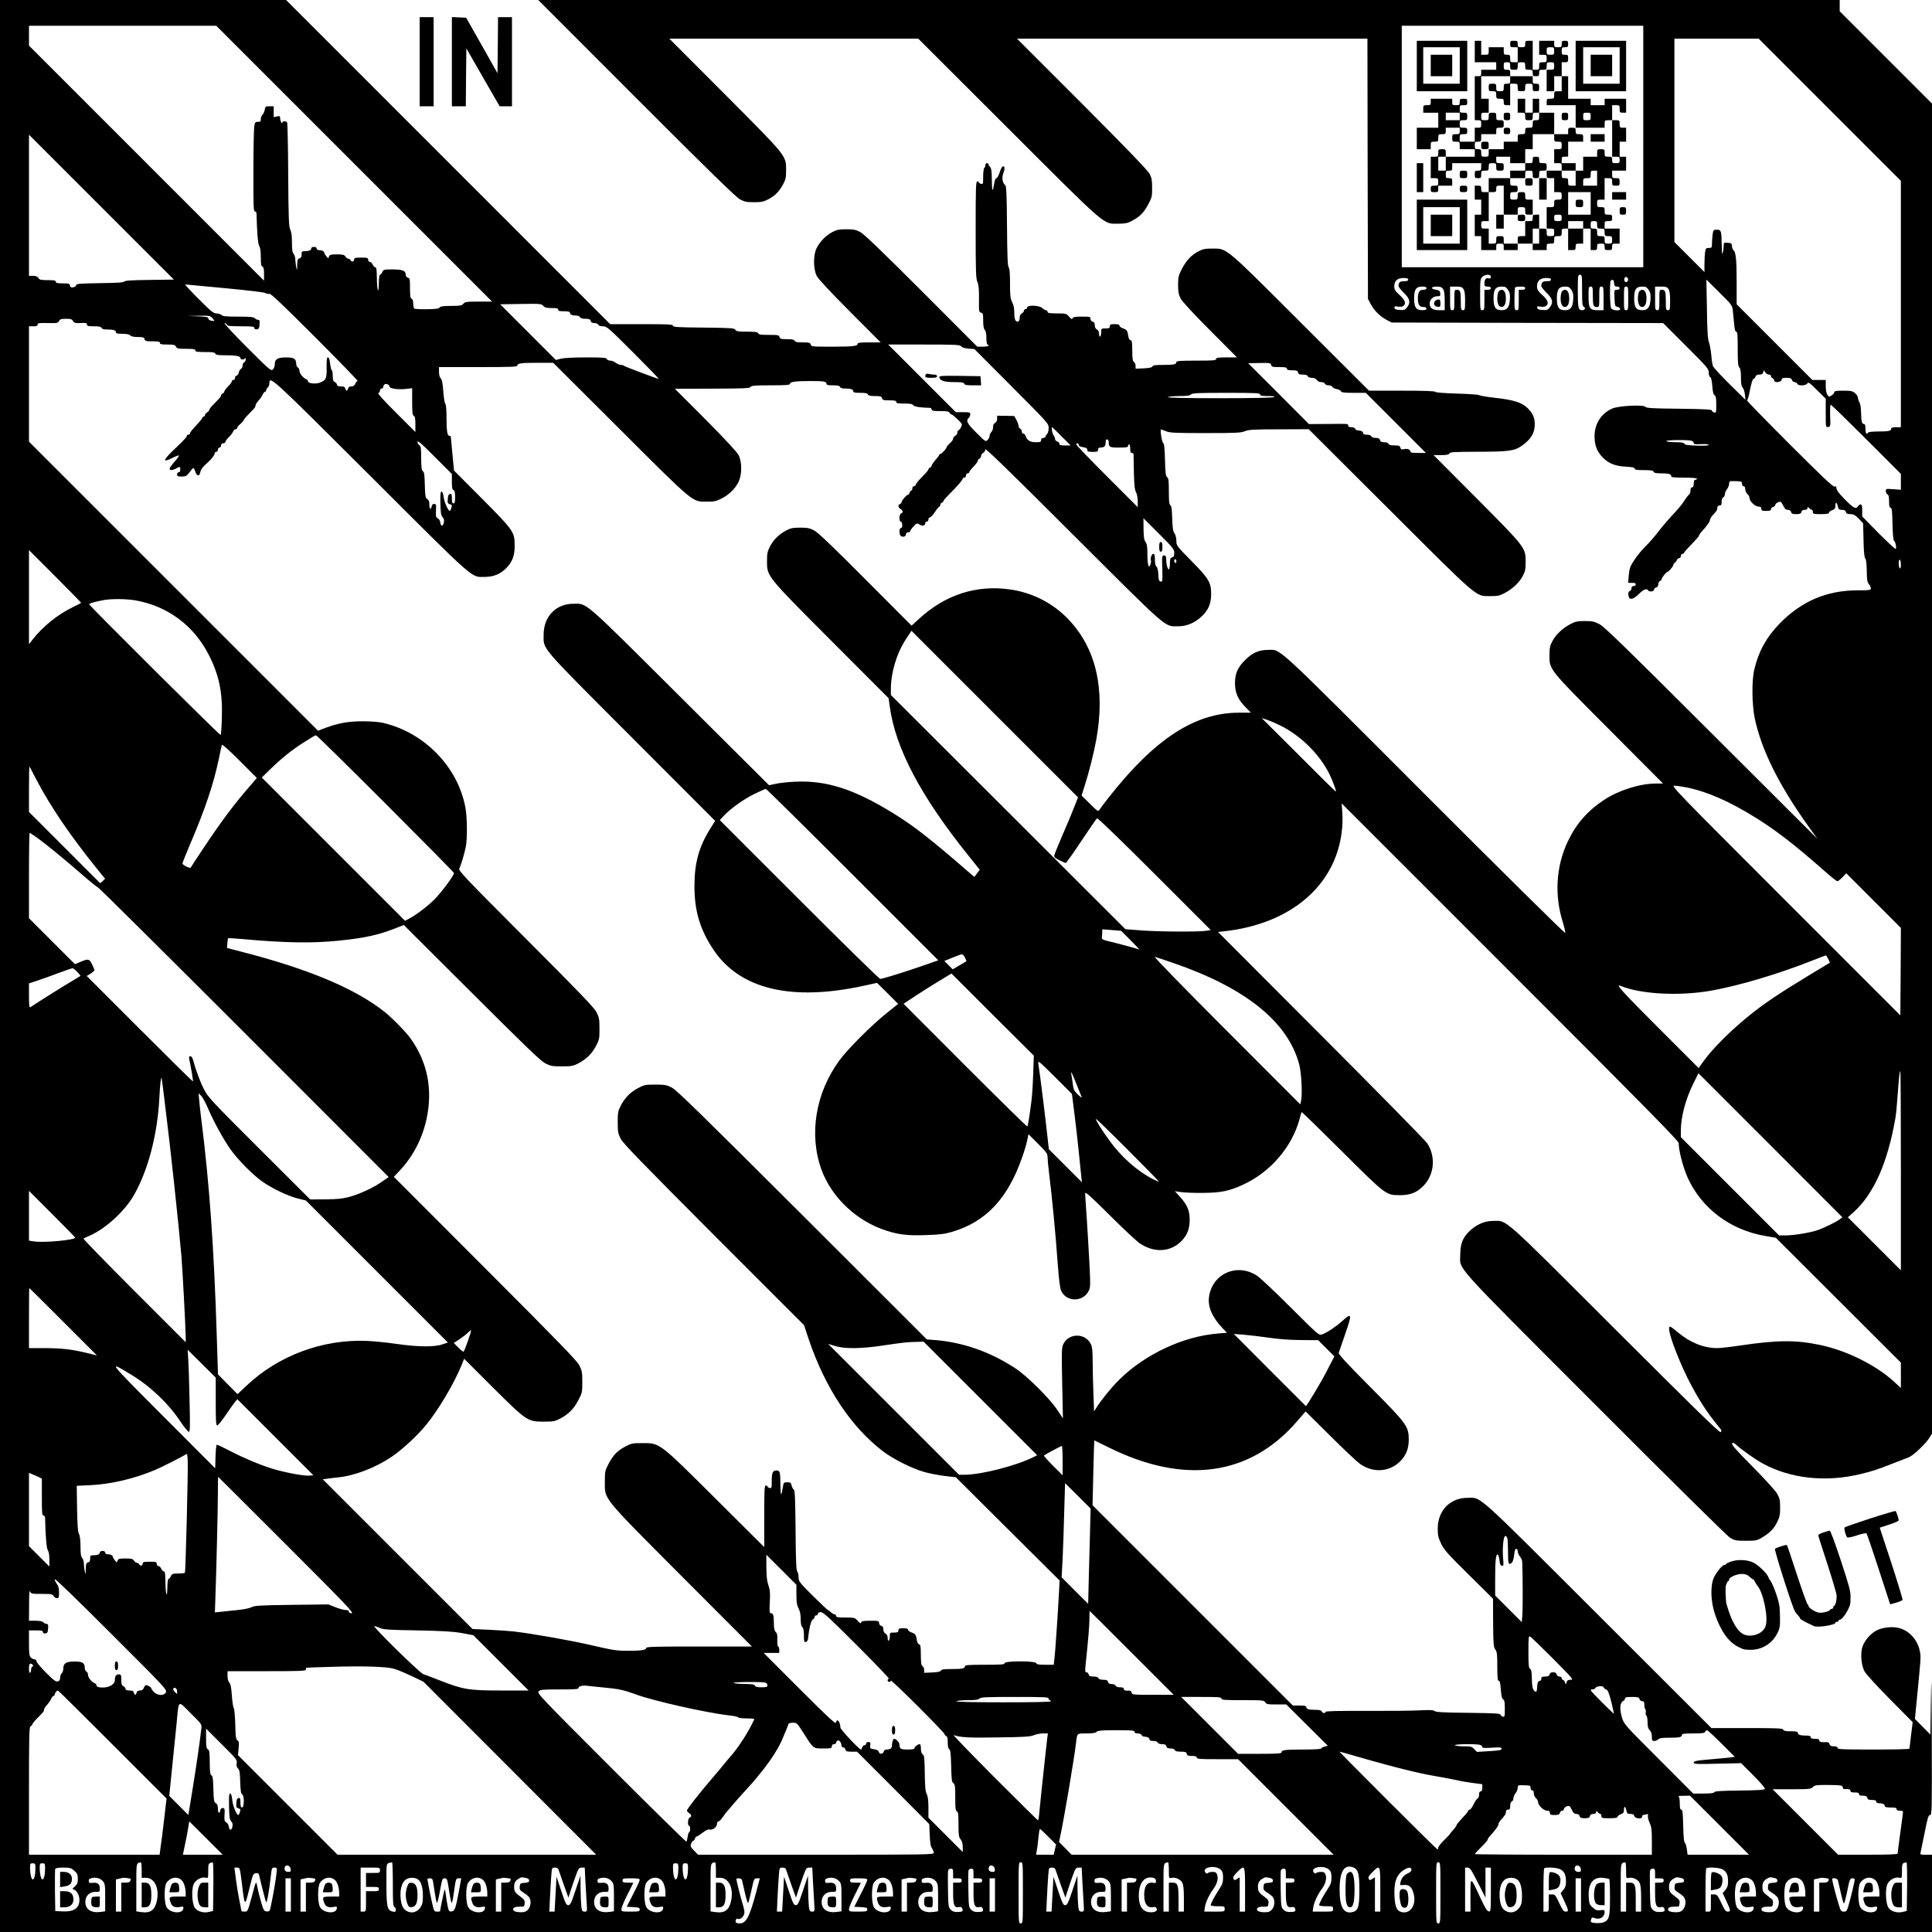 <svg xmlns="http://www.w3.org/2000/svg" version="1.0" width="2400" height="2400" viewBox="0 0 1800 1800"><path d="M0 900v900h1800v-72h-5.6c-5.3 0-5.6-.1-5-2.3.3-1.2 2-9.5 3.8-18.4 2.7-13.9 3.5-16.3 5-16.3 1.7 0 1.8-3.1 1.6-71.3-.2-54.4-.4-63.3-.8-37.4l-.5 33.8-7.2-7.3-7.2-7.3 1.4-14.5c4.3-43.8 4.3-43 3.1-49-2.1-10.2-9.7-18.6-19-21.1-6.8-1.9-16.9-.6-22.3 2.7-5.8 3.6-10.9 10-12.4 15.7-1.7 6.2-.6 16.6 2.2 21.8 1.3 2.5 11.5 13.7 23.6 25.9l21.3 21.5-1.5 12c-.8 6.6-1.5 12.3-1.5 12.7 0 .5-15.1.8-33.5.8-29.1 0-33.5-.2-33.5-1.5 0-1-1-1.5-3.4-1.5-2.6 0-3.6-.5-4.1-2.1-.4-1.3-1.4-2-2.8-1.8-4.7.3-6.7-.1-6.7-1.6 0-1.1-1.1-1.5-4-1.5s-4-.4-4-1.5-1.2-1.5-4.4-1.5c-5.4 0-7.6-.8-7.6-2.6 0-1.1-1.6-1.4-6.5-1.4s-6.7-.4-7.1-1.5c-.5-1.3-5.2-1.5-33.7-1.5h-33.2L1489 1504.6c-116.9-116.7-108.4-109.1-122-109.1-16.1.1-27.4 11.9-27.5 28.5 0 6.4.5 8.5 3.1 14.1 2.8 5.8 6 9.5 25.8 29l22.6 22.4.1 22.5c.2 20.2.4 22.7 2.1 24.9 1.5 2 1.8 4.3 1.8 15.7 0 10.6.3 13.4 1.4 13.4.9 0 1.5 2.2 1.9 8.2.4 5.9 1 8.4 2.1 9 1.3.7 1.6 2.6 1.6 8.8 0 7.3-.1 7.8-2 7.3-1.1-.3-2-1.1-2-1.8 0-1.1-6.3-1.4-29.8-1.7-22.8-.2-30.3-.6-31.5-1.6-1.2-1-4.5-1.2-14.4-.7-7 .4-29.6.6-50 .5-26.1-.1-37.3.2-37.3.9 0 1.7-3 1.3-3.6-.4-.5-1.1-2.1-1.5-5.9-1.5-6.3 0-8.5-.7-8.5-2.6 0-1-1.6-1.4-6.3-1.4h-6.2l-93.3-93.3-93.3-93.3.7-30.2c.4-16.6.8-30.2 1-30.2.1 0 6 2.9 13.1 6.4 70.7 35.2 132 26.7 176-24.5l7.7-8.9 23.1 22.9c12.6 12.6 25.3 24.5 28.2 26.4 12.2 8.2 26.9 7 36.8-2.8 5.5-5.6 7.9-11.6 8-20 0-12.6-1.5-14.7-35.8-49.2-22.8-23-29.8-30.6-29.4-32 .3-1 2.8-8.3 5.6-16.3 7-20 6.8-21.5-2.3-13.3-5.9 5.3-14.4 11-18.8 12.5-3 1.1-3.2.9-29.2-25-14.3-14.3-28.4-27.6-31.3-29.5-18.5-12.4-41.9-2.2-44.9 19.6-1.3 9.1 3 19 12.3 28.8l4.4 4.6-8.3.7c-32.6 2.6-68.7 19.6-92.7 43.7-7.1 7.1-16.8 19.1-20.8 25.7l-2 3.2-.6-17.2c-.4-9.5-.7-22.9-.7-29.6 0-9.4-.4-13.2-1.6-15.8-5.1-10.7-20.7-10.7-25.8 0-1.5 3.2-1.6 7-1 36.3l.7 32.8-5.3-8c-7.2-10.8-28.1-31.5-39-38.7-23.5-15.3-48.1-24-74.5-26.3l-8-.6-116-115.9c-94.3-94.1-117-116.3-121.5-118.7-5-2.5-6.5-2.8-15.5-2.8-9.5 0-10.3.2-16.3 3.4-7.2 3.9-12 8.8-15.9 16.3-2.5 4.8-2.8 6.3-2.8 15.3s.3 10.5 2.8 15.5c2.3 4.4 19.2 21.8 86.8 89.6l84 84 4.3 13c15.4 45.6 39.7 82.2 69.6 104.8 9.4 7.1 26.8 15.8 38.1 19 4.8 1.4 13.3 3 19 3.7l10.4 1.2 48.3 48.1 48.4 48.1-.6 11.5c-1 19-3.5 55.5-4.2 61.4l-.7 5.6h-7.9c-6.1 0-8-.3-8.4-1.5-.9-2.2-29.4-2.2-29.4 0 0 1.3-2.7 1.5-18.5 1.5-15.1 0-18.5.3-18.5 1.4 0 2.1-2.3 2.6-12.5 2.6-7.1 0-9.4.3-9.8 1.4-.4 1-2.8 1.5-8.1 1.8l-7.6.3v-2.7c0-1.5-.7-3.1-1.5-3.5-1.2-.7-1.5-3-1.6-10.6 0-7.6-.4-9.7-1.5-9.7-.7 0-1.6-1.1-1.9-2.5-.3-1.4-.7-3.6-1-4.9-.3-1.7-1.6-2.8-4-3.6-1.9-.6-3.5-1.8-3.5-2.6 0-1-1.3-1.4-4.5-1.4-3.8 0-4.5.3-4.5 2s-.7 2-4 2c-3.9 0-4 .1-4 3.4 0 1.9-.4 3.8-1 4.1-.6.4-1-.6-1-2.4 0-2-.7-3.4-2-4.1-1.3-.7-2-2.1-2-3.9 0-2-.6-3-2-3.4-1.2-.3-2-1.4-2-2.6 0-2-.5-2.1-8-2.1-6.3 0-8.2.3-8.7 1.5-.4 1.3-1.1 1-3.3-1.5-2.6-2.9-3-3-11.3-3-7.1 0-8.7-.3-8.7-1.5 0-.8-.7-1.5-1.5-1.5s-2.4-.9-3.5-2-2.3-2-2.7-2c-.4 0-6.7-6-14-13.2-12.7-12.7-13.3-13.5-13.3-17.3 0-2.3-.6-4.7-1.2-5.3-1-1-1.4-10.4-1.6-38.5-.3-30.1-.6-37.3-1.7-37.9-.7-.5-1.6-2.2-2-3.8-.6-2.6-1.1-3-4-3-3.2 0-3.5.3-4 3.7-1.6 10-2.3 9.7-2.4-.9-.1-12.3-.5-13.8-3.5-13.8-3.7 0-4.6 1.9-4.6 9.6 0 6.7-.1 7.2-2 6.7-1.1-.3-2-.9-2-1.4 0-.5-.7-.9-1.5-.9-1.3 0-1.5 3.9-1.5 28.7v28.7l-45.2-45c-53.2-52.9-51.9-51.9-68.3-51.9-9.5 0-10.3.2-16.3 3.4-7.4 4-11 7.9-15.5 16.4-3 5.8-3.2 6.9-3.2 16.2 0 16.9-3.4 12.7 71.9 88.3l65.1 65.2h-49.3c-41.1 0-49.2.2-49.2 1.4 0 1.9-4.5 2.6-17.5 2.6-9.9 0-13.7-.6-33.1-5.1-20.3-4.7-54.2-10.7-72.7-12.9-4.3-.5-14.7-1.2-23.1-1.6l-15.4-.7-69.7-69.7-69.8-69.8 3.9-.5c2.2-.3 6.6-.9 9.9-1.2 15.9-1.6 35-8.9 50.3-19.2 9.9-6.7 23.9-19.6 32.3-29.9 11.6-14.2 26-38.6 33-55.7l2.3-5.8 26.5 26.5c31.8 31.6 32.6 32.1 47.6 32.1 9 0 10.5-.3 15.3-2.8 7.8-4.1 12.6-8.9 16.9-17 3.7-7 3.8-7.5 3.8-17.2 0-9-.3-10.5-2.8-15.5-2.3-4.4-19.3-21.9-87.8-90.5l-85-85.1 5.6-5.9c12.4-13.3 20.9-29.7 24.9-48 5.9-27.5.9-52.9-14.9-75-4.4-6.1-16.8-18.8-24-24.6-27.1-21.6-70.9-40.1-132.5-55.9l-14.5-3.8.3-4.3c.2-2.4.5-4.5.7-4.7.2-.3 6.2.1 13.2.7 40.1 3.6 64.1 4 88.8 1.6 24.6-2.4 38.4-5.4 55.1-12.1l6.6-2.6 63.2 63c50.3 50.2 64.2 63.6 68.6 65.9 5 2.5 6.5 2.8 15.5 2.8s10.5-.3 15.3-2.8c7.5-3.9 12.4-8.7 16.3-15.9 3.2-6 3.4-6.8 3.4-16.3 0-9-.3-10.5-2.8-15.5-2.3-4.4-15.7-18.3-65.9-68.6-58-58.1-62.9-63.3-61.9-65.3 1.5-2.7 4.6-13.1 6-19.9 1.6-7.6 1.4-28.4-.4-37.3-7.2-37.7-38.2-69.4-76.5-78.4-4-.9-11.4-1.5-19-1.5-13.4 0-22.9 1.7-35.2 6.3l-6.5 2.5-134.7-134.7L27 411.5V304h4c2.9 0 4-.4 4-1.5 0-1.6.7-1.7 11.7-1.5 6.3.1 7.3-.1 8.3-1.9.9-1.7 2-2.1 6.5-2.1s5.6.4 6.5 2.1c1 1.7 2 2 5.8 1.9 6.5-.3 7.2-.2 7.2 1.5 0 1.2 1.4 1.5 6.5 1.5 4.9 0 6.7.4 7.1 1.5.4 1 2.1 1.5 5.4 1.5 5.8 0 8 .7 8 2.6 0 1 1.5 1.4 5.9 1.4 4 0 6.5.5 7.5 1.5.9 1 3.4 1.5 7.1 1.5 4.8 0 5.8.3 6.2 2 .5 1.8 1.4 2 7.4 2 5.5 0 6.9.3 6.9 1.5s1.4 1.5 7 1.5c5.9 0 7.1.3 8 2 .9 1.8 2.1 2 9.5 2 6.9 0 8.5.3 8.5 1.5s1.7 1.5 9 1.5c7.1 0 9.2.3 9.6 1.5.5 1.2 2.5 1.5 8.9 1.5 10.1 0 14.5.8 14.5 2.6 0 1.7 3.7 1.8 4.3.1.3-.6.6-.2.6 1.1.1 1.2-.6 2.5-1.4 2.8-.8.4-1.5 1.7-1.5 3 0 1.4-.6 2.7-1.4 3-.8.3-1.8 1.9-2.1 3.5-.4 1.6-1.3 2.9-2.1 2.9s-1.4.9-1.4 2-.7 2-1.5 2-1.5.6-1.5 1.3c0 .7-1.6 2.8-3.5 4.7-1.9 1.9-3.5 4.1-3.5 4.8 0 .7-.7 1.5-1.5 1.8-.8.4-1.5 1.1-1.5 1.7 0 1.1-.9 2.2-6.9 8.3-2.3 2.2-4.1 4.6-4.1 5.2 0 .7-.9 1.7-2 2.4s-2 1.8-2 2.5-.5 1.3-1 1.3c-.6 0-1.4.8-1.7 1.7-.4 1-3.1 4.2-6 7.2s-5.3 6-5.3 6.8c0 .7-.7 1.3-1.5 1.3s-1.5.6-1.5 1.4c0 .8-4.5 5.6-10 10.7-12.5 11.7-13.4 14.7-2.9 9.3 2.8-1.4 5.3-2.3 5.6-2 .3.3-1.5 2.9-4.1 5.8-2.5 2.9-4.6 5.8-4.6 6.5 0 1.7 2.9 1.6 6-.2 3.5-2 4-1.9 4 1 0 1.6-.6 2.5-1.5 2.5-.8 0-1.5.9-1.5 2 0 1.7.7 2 4.3 2 3.9 0 4.6-.4 7.3-4 1.6-2.2 3.2-4 3.6-4 .3 0 1.2 1.6 1.8 3.5 1.4 4.3 3.8 4.6 4.6.5.6-2.9 2.4-5.2 7.5-9.6 3.2-2.9 5.9-6.5 5.9-8.1 0-.7.7-1.3 1.5-1.3s1.5-.9 1.5-2 .7-2 1.5-2 1.5-.9 1.5-2c0-1.3.7-2 2-2 1.1 0 2-.6 2-1.3 0-.7 1.4-2.6 3.1-4.3 1.7-1.6 3.5-3.9 4-5.2.5-1.2 1.5-2.2 2.4-2.2.8 0 1.5-.6 1.5-1.3 0-.7 1.3-2.4 3-3.7 1.6-1.4 2.9-2.9 3-3.4 0-.5 1.8-2.8 4-5 6.7-6.8 7-7.2 7-8.7 0-.8 1.2-2.8 2.7-4.5 1.6-1.6 3.4-4.2 4-5.7.7-1.5 1.7-2.7 2.3-2.7.5 0 1-.6 1-1.4 0-.7.7-1.9 1.5-2.6.8-.7 1.5-2.4 1.5-3.9 0-7.4 1.9-5.6 94.8 87.1 99.4 99.2 92.7 93.3 106.2 93.3 7.9-.1 14.1-2.6 19.5-8 5.8-5.9 8-11.5 8-21 0-13-.8-14.1-30.5-44l-26-26.1-1.5-15.5c-.8-8.4-1.5-15.7-1.5-16.2 0-.4-.6-.7-1.4-.7-1.9 0-2.6-4.5-2.6-17.4 0-6.9-.4-11.6-1.1-12.3-.6-.6-1.5-5.9-1.9-11.7-.5-7.6-1.2-10.9-2.4-12.1-1-1-1.6-3.3-1.6-6.1V342h36.5c30.4 0 36.5-.2 36.5-1.4 0-2.1 3.3-2.6 19-2.6h14.4l62.1 61.9c69.8 69.7 67.2 67.5 81 67.5 6.8 0 8.8-.4 13.5-2.8 7.1-3.6 12.5-8.8 15.8-15.1 3.6-6.9 3.7-18.8.3-25.5-1.5-2.9-12.2-14.5-30.8-33.2l-28.6-28.6 34.9-.1c29.7-.1 35-.3 35.7-1.6.7-1.2 3.9-1.5 18.7-1.5 14.6 0 18-.3 18-1.4 0-1.9 5.3-2.6 19.2-2.6 12.4 0 14.8.4 14.8 2.6 0 1 1.5 1.4 6 1.4s6.2.4 6.6 1.5c.4 1 2 1.5 4.9 1.5 5.3 0 7.5.8 7.5 2.6 0 1.1 1.6 1.4 6.5 1.4s6.7.4 7.1 1.5c.5 1.1 2.2 1.5 6.6 1.5 5.1 0 6.1.3 6.5 2 .5 1.7 1.4 2 6.9 2 5 0 6.4.3 6.4 1.5s1.5 1.5 7.5 1.5c5.6 0 7.6.4 8.3 1.5.7 1.4 6.6 2.3 15.5 2.5.9 0 1.7.7 1.7 1.5 0 1.2 1.6 1.5 8 1.5 6.2 0 8.2.3 8.6 1.5.4.8 1.1 1.5 1.7 1.5.6 0 3.2 2.1 5.8 4.6 4.6 4.5 4.6 4.6 3.2 7.5-.8 1.6-1.9 2.9-2.4 2.9s-.9.9-.9 2c0 1-.9 2.4-2 3-1.1.6-2 1.8-2 2.8 0 .9-1.4 2.8-3 4.2-1.6 1.4-3 2.9-3 3.5-.1 1.4-4.7 6.5-6 6.5-.5 0-1 .4-1 .9s-1.6 2.6-3.5 4.7c-1.9 2.2-3.5 4.5-3.5 5.2 0 .7-.7 1.5-1.5 1.8-.8.4-1.5 1.1-1.5 1.7 0 .5-1.7 2.7-3.7 4.7-5.3 5.3-8.3 8.9-8.3 10 0 .6-.7 1-1.5 1s-1.5.9-1.5 2-.4 2-.9 2-1.3.9-1.6 2c-.3 1.1-1.1 2-1.6 2-1.3 0-5.8 5.2-5.9 6.8 0 .7-.7 1.5-1.5 1.8-2.1.8-1.9 3.2.5 4.6 2.4 1.5 2.6 3.4.5 4.2-1.9.7-2.1 7.6-.2 7.6.6 0 1.2 1.3 1.3 3 .1 1.9-.4 3-1.2 3-1.4 0-1.9 3.6-.8 6.4.9 2.4 5.4 2.1 5.4-.4 0-1.3.7-2 2-2 1.1 0 2-.5 2-1.1 0-.6 1.4-2.6 3.1-4.4 3-3.2 3.3-3.3 5.5-1.8 2.7 1.7 5.4 1.1 5.4-1.2 0-.8.7-1.5 1.5-1.5s1.5-.9 1.5-2 .6-2 1.4-2c.8 0 2.9-2.3 4.7-5 1.8-2.8 3.6-5 4.1-5 .4 0 .8-.7.8-1.5 0-.9.7-1.8 1.5-2.1.8-.4 1.5-1.1 1.5-1.6 0-.6 2.6-3.6 5.8-6.7 7.1-7.1 12.2-13 12.2-14.2 0-.5.7-.9 1.5-.9s1.5-.9 1.5-2 .7-2 1.5-2 1.5-.5 1.5-1c0-.6 1.8-3 4-5.2 2.2-2.3 4-4.8 4-5.5 0-.8.7-1.6 1.5-1.9.8-.4 1.5-1.4 1.5-2.5 0-1 .9-2.3 2-2.9 1.1-.6 2-2.1 2-3.3 0-1.6 21.7 19.5 81.7 79.4 90.6 90.4 84.8 85.4 98.3 85.4 7.9 0 15.6-3.4 22-9.6 6-5.8 8.4-11.8 8.4-20.4 0-10.8-2.1-14.4-18.4-30.9-13.8-14-14-14.3-14-18.7 0-2.6-.7-5.5-1.7-6.9-1.4-1.9-1.9-5.1-2.2-14-.2-8.5-.7-11.7-1.7-12.3-1.1-.6-1.4-3.6-1.4-12.9 0-9.9-.3-12.3-1.6-13.2-1.3-1-1.7-4-2-16-.3-11.3-.7-15.1-1.8-16-1.2-.9-2.9-12.6-1.9-12.6.2 0 2.2.8 4.5 1.7 3.8 1.6 8.1 1.8 36.8 1.8 28.4 0 33-.2 36.7-1.7 3.6-1.5 8.1-1.8 31.9-1.8l27.7-.1 75.1 74.9c84.3 84.1 80.1 80.6 94.1 80.6 6.8 0 8.8-.4 13.3-2.8 7.2-3.7 13.8-9.9 17-16.1 2.2-4.2 2.6-6.3 2.6-13 0-13.3 0-13.3-45.7-59.3l-40.1-40.2h7.1c5.4 0 7.2-.4 7.7-1.5.4-1.3 4-1.5 23.3-1.6 32.2 0 37.1-.7 44.2-5.6 7.7-5.5 11.3-10.8 11.9-17.7.6-7.2-1.2-12-6.3-17.1-5.5-5.5-12.8-7.9-31-9.9-7.6-.9-14.2-2-14.5-2.5-.3-.4-9.5-1.1-20.5-1.4-12.5-.4-20.1-1-20.3-1.6-.3-.8-10.5-1.1-31-1.1h-30.7l-63.5-63.4c-71.5-71.4-68.6-69-82.5-69-6.7 0-8.8.4-13 2.6-6.6 3.4-11.5 8.8-15.6 16.8-2.9 5.7-3.3 7.4-3.3 14.5 0 6.4.5 8.9 2.3 12.5 1.5 2.9 11.3 13.5 27.4 29.7l25.2 25.3h-9.8c-8 0-9.7.3-9.7 1.5 0 1.3-2.7 1.5-18.5 1.5-15.1 0-18.5.3-18.5 1.4 0 2.1-2.3 2.6-12.5 2.6-7.1 0-9.4.3-9.8 1.4-.4 1-2.8 1.5-8.1 1.8l-7.6.3v-2.7c0-1.5-.7-3.1-1.5-3.5-1.2-.7-1.5-3-1.6-10.6 0-7.6-.4-9.7-1.5-9.7-.7 0-1.6-1.1-1.9-2.5-.3-1.4-.7-3.6-1-4.9-.3-1.7-1.6-2.8-4-3.6-1.9-.6-3.5-1.8-3.5-2.6 0-1-1.3-1.4-4.5-1.4-3.8 0-4.5.3-4.5 2s-.7 2-4 2c-3.9 0-4 .1-4 3.4 0 1.9-.5 3.8-1 4.1-.6.4-1-.6-1-2.4 0-2-.7-3.4-2-4.1-1.3-.7-2-2.1-2-3.9 0-2-.6-3-2-3.4-1.2-.3-2-1.4-2-2.6 0-2-.5-2.1-8-2.1-6.3 0-8.2.3-8.7 1.5-.4 1.3-1.1 1-3.3-1.5-2.6-2.9-3-3-11.3-3-7.1 0-8.7-.3-8.7-1.5 0-.8-.7-1.5-1.5-1.5s-2.4-.9-3.5-2c-2.6-2.6-14-3-14-.5 0 .8-.7 1.5-1.5 1.5s-1.5.7-1.5 1.5-.9 1.9-2 2.5c-1.3.7-2 2.1-2 4 0 3.4-1.5 4.7-3.5 3-1-.9-1.5-3.2-1.5-7.4s-.6-7.4-2-10.1c-1.7-3.4-2-5.9-2-17.5 0-9.5-.4-14-1.2-14.8-1-1-1.4-10.4-1.6-38.4-.2-29.2-.6-37.4-1.6-38.2-2.5-2-3.4-6.8-2-10.6 1.7-4.7 1.7-7 0-7-.9 0-2.2 2.2-3.2 5.5-1 3-2.3 5.5-3 5.5-.7 0-1.6 1.7-1.9 3.7-1.6 10.1-2.3 9.6-2.4-1.4-.1-8.5-.5-11.5-1.6-12.7-.8-.8-1.5-1.9-1.5-2.5 0-.6-.7-1.1-1.5-1.1s-1.5.9-1.5 1.9c0 1.1-.4 2.3-1 2.6-.5.3-1 3.9-1 8 0 6.8-.1 7.3-2 6.8-1.1-.3-2-.9-2-1.4 0-.5-.7-.9-1.5-.9-1.3 0-1.5 5.7-1.5 44.9 0 38.8.2 45.4 1.6 48.7 1.2 2.8 1.6 6.9 1.5 16-.2 11.4 0 12.2 1.9 12.7 1.8.5 2 1.3 2 7.5 0 4.9.5 7.5 1.5 8.6 1 1 1.5 3.5 1.5 7.5 0 3.4.4 6.1 1 6.1s1 .4 1 1c0 .5-2.4 1-5.3 1h-5.2l-52-52.1c-38-38-53.4-52.7-57-54.7-4.2-2.2-6.3-2.6-13-2.6s-8.8.4-13 2.6c-6 3.1-11.4 8.7-14.6 14.8-3.3 6.4-3.3 19.5 0 26 1.5 2.9 12.3 14.6 30.9 33.2l28.7 28.8h-10.8c-8.4 0-10.7.3-10.7 1.4 0 2.1-4.7 2.6-24.7 2.6-17.6 0-18.5-.1-19-2-.5-1.8-1.4-2-7.4-2-5.3 0-7.1-.4-7.5-1.5-.5-1.1-2.3-1.5-7.1-1.5-5.6 0-6.6-.3-7-2-.5-1.8-1.4-2-9.9-2-7.5 0-9.6-.3-10-1.5-.5-1.2-2.6-1.5-10.5-1.5-8.3 0-10-.3-10.8-1.8-.9-1.5-3.5-1.7-29.5-2-24.2-.2-28.6-.5-28.6-1.7 0-1.3-4.3-1.5-29.3-1.5h-29.2l-151-151-151-151H0v900zm330-747.5L458.5 281H446c-11.3 0-12.7.2-14.3 2-1.5 1.7-2.9 2-11.3 2-7.4 0-9.9.4-10.8 1.5-.8 1.1-3.7 1.5-11.8 1.6-5.8.1-11.1-.2-11.7-.5-.6-.4-1.1-2.5-1.1-4.7 0-2.6-.5-4.2-1.5-4.5-1.2-.5-1.5-2.6-1.5-9.9 0-8.4-.2-9.3-2-9.8-1.2-.3-2-1.4-2-2.7 0-3.8-2.8-4.9-12.1-5-8.2 0-8.6.1-9.7 2.5-.6 1.4-1.6 2.5-2.2 2.5-.6 0-1 3.4-1.1 8.2-.1 11.4-1.7 6.3-1.8-6-.1-7-.4-9.2-1.4-9.2-.8 0-1.9-1.1-2.5-2.5-.6-1.4-1.8-2.5-2.7-2.5-.8 0-1.5-.9-1.5-2 0-1.8-.7-2-6.5-2-5 0-6.5.3-6.5 1.4 0 2.3-2.2 3.1-3.2 1.2-.5-.9-1.5-1.6-2.3-1.6-.8 0-2-.9-2.7-2-1.1-1.7-2.4-2-8-2-5.8 0-6.7.3-7.3 2-.6 2-.7 2-2.6-.4-1-1.3-1.9-2.9-1.9-3.4 0-1.2-2.4-2.2-5.1-2.2-1 0-1.9-.7-1.9-1.5 0-.9-.9-1.5-2.5-1.5-1.5 0-2.5.6-2.5 1.4 0 1.7-2.2 2.6-6.1 2.6-2.6 0-2.9.3-2.9 3.1 0 2.2-.5 3.2-2 3.6-1.7.5-2 1.4-2.1 6.2-.1 5.6-.1 5.6-1 1.6-.4-2.2-.8-5.5-.8-7.3-.1-1.8-.8-4-1.6-4.8-1.1-1.2-1.5-3.9-1.5-10.5 0-6.2-.5-9.9-1.6-12-1.3-2.6-1.6-9.8-1.9-50.9-.1-26.3-.6-48.3-1-48.9-.9-1.5-4.5-1.4-4.5.1 0 2.4-2-1.6-2-4 0-2.1-.3-2.3-3-1.7l-3 .7V99h-3.9c-3.6 0-3.9.2-4.5 3.4-.4 1.9-1.3 3.9-2.1 4.6-.8.7-1.5 2.4-1.5 3.9 0 2.3-.4 2.7-2.7 2.6-2.4 0-2.8.5-3.4 4-.4 2.2-.8 21-.8 41.7-.1 33.1.1 37.8 1.4 37.8.9 0 1.5.9 1.5 2.2.4 17 1.3 28.4 2.6 30.2.9 1.4 1.4 4.7 1.4 10.2 0 6.4.3 8.3 1.5 8.8 1.1.4 1.5 2.2 1.5 6.8v6.3L136.5 152 27 42.5V24h174.5L330 152.5zM139.3 260.8c-16.7.2-22.9.6-23.5 1.5-.5.9-6.7 1.3-22.8 1.5-17.6.3-22 .6-22 1.7 0 1.6-3.5 2.9-5 2-.5-.3-1-1.3-1-2.1 0-1.1-1.5-1.4-6.5-1.4-5.1 0-6.5-.3-6.5-1.5s-1.5-1.5-7.5-1.5c-6.4 0-7.7-.3-8.7-2-.9-1.4-2.4-2-5-2H27V125.5L94.5 193l67.5 67.5-22.7.3zm70.5 7.7c21.4 2 36.9 3.9 37.8 4.6.8.6 2.2.9 3.3.6 1.4-.3 11.5 9.2 42.7 40.4 22.5 22.5 40.3 40.9 39.6 40.9-.7 0-1.7 1.1-2.2 2.5-.7 1.8-1.7 2.5-3.6 2.5-1.7 0-2.8.6-3.1 2-.3 1.1-.9 2-1.3 2s-1-.9-1.3-2c-.4-1.5-1.4-2-4.1-2-2.5 0-3.6-.5-3.6-1.5 0-.8-.9-1.9-2-2.5-1.6-.8-2-2.1-2-6 0-2.8-.4-5-.9-5-.4 0-1.1-2.7-1.5-6-.5-4.1-1.1-6-2.1-6s-1.3 2.1-1.2 9.5c.2 10.2-.5 11.7-6.3 14-3.7 1.5-11 .7-11-1.1 0-.8-.7-1.7-1.6-2.1-3-1.1-6.4-5.4-6.4-7.9 0-1.3-.7-2.7-1.5-3-.8-.4-1.5-1.8-1.5-3.3-.1-4.9-2-6.1-9.5-6.1-8 0-10.5 1.6-10.5 6.5 0 1.8-.8 3.9-1.8 4.8-1.7 1.5-3.1.3-24.2-20.8-12.4-12.4-21.7-22.5-20.8-22.5.9 0 1.8.7 2.2 1.5.4 1.2 2.9 1.5 13.1 1.5 10.7 0 12.5.2 12.5 1.6 0 1 .7 1.4 2.3 1.2 1.8-.2 2.3-1 2.5-4.6.3-3.3 0-4.2-1.3-4.2-.9 0-2.3-.7-3.1-1.5-1.2-1.2-4.4-1.5-15.5-1.5-11.2 0-14.4-.3-15.5-1.5-.9-.8-3-1.5-4.7-1.5-2.8 0-5-1.8-16.7-13.5-7.4-7.4-13-13.5-12.5-13.5.6 0 17.3 1.6 37.3 3.5zM506.2 285c1.5 1.6 3.1 2 7.8 2 4.7 0 6 .3 6 1.5s1.3 1.5 5.5 1.5c4 0 5.5.4 5.5 1.4 0 1.7 2.1 2.6 6 2.6 1.6 0 3 .7 3.4 1.5.4 1 2 1.5 5 1.5 3.5 0 4.5.4 4.9 2 .4 1.4 1.4 2 3.5 2 1.7 0 3.2.6 3.6 1.5.3 1 1.9 1.5 4.3 1.5 3.6 0 4.9 1.1 28.3 24.5 13.5 13.5 24.2 24.5 23.7 24.5-1.3 0-31.2-11.3-32.2-12.1-.5-.5-1.9-.9-3.1-.9-1.2 0-3.3-.9-4.7-2-1.4-1.1-3.7-2-5.1-2-1.5 0-2.9-.7-3.2-1.5-.5-1.3-3.6-1.5-19.5-1.5-11.7 0-20.6.5-23.4 1.2l-4.6 1.2-25.9-25.9-26-26 19.1-.3c18.2-.3 19.3-.2 21.1 1.8zM198 296.5c1.9 2 2 2.5.8 2.5-2.7 0-4.8-1.1-4.8-2.6 0-1-2.4-1.4-9.7-1.7l-9.8-.3 10.6-.2c10.1-.2 10.7-.1 12.9 2.3zm697.5 26.2c.8 1 3.2 1.8 6.7 2.1l5.6.4 34.6 34.7c34.3 34.4 34.6 34.7 34.6 38.8 0 2.4-.6 4.8-1.5 5.7-.8.8-1.5 1.9-1.5 2.5 0 .6-.9 1.1-2 1.1-1.3 0-2 .7-2 2 0 1.7-.7 2-5 2-5.3 0-8.2-1.8-9.5-5.9-.3-1.2-1.3-2.1-2.1-2.1s-1.4-.9-1.4-2-.7-2.3-1.5-2.6c-.8-.4-1.5-1.5-1.5-2.5 0-1.1-.9-3.6-2-5.6l-2-3.7-8-.2-8-.1v2.8c0 1.8-.7 3.2-1.9 3.9-1.3.6-1.9 2-1.9 3.9.1 1.6-.6 3.7-1.6 4.6-.9.9-1.6 2.5-1.6 3.6 0 1-.8 2.7-1.9 3.8-1.8 1.8-2 1.7-10.5-6.8-8.7-8.7-9.8-11-7.1-13.7.8-.9 1.5-2.4 1.5-3.5 0-1.7-.8-1.9-6.8-1.9h-6.7L859 352.5 827.5 321h33.4c29.9 0 33.5.2 34.6 1.7zm288.8 17.3c.5 1.8 1.3 2 7.6 2 5.6 0 7.1.3 7.1 1.5 0 1.1 1.2 1.5 4.9 1.5 4 0 5 .3 5.4 2 .4 1.6 1.4 2 4.5 2 2.6 0 4.2.5 4.6 1.5.3.9 1.8 1.5 3.8 1.5 2.2 0 3.7.7 4.6 2 .7 1.2 2.3 2 4.1 2 1.6 0 3.1.6 3.5 1.5.3.9 1.8 1.5 3.5 1.5 1.6 0 3.1.6 3.4 1.4.3.8 2.2 1.8 4.1 2.1 1.9.4 3.7 1.3 4 2.1.4 1.1 3.1 1.4 11.8 1.4h11.3l28 28 28 28h-7.3c-5.6 0-7.2-.3-7.2-1.4 0-1.9-3.1-2.9-6.3-2.1-1.9.5-2.5.2-3-1.4-.4-1.8-1.3-2.1-5.5-2.1-3.5 0-5.2-.4-5.6-1.5-.3-.9-1.8-1.5-4-1.5-2.5 0-3.5-.5-3.9-2-.4-1.5-1.4-2-4-2-2.2 0-3.7-.6-4.1-1.5-.3-.9-1.9-1.5-4.1-1.5-2.3 0-3.5-.5-3.5-1.4 0-1.5-2.1-2.6-5-2.6-1 0-2-.7-2.4-1.5-.3-.9-1.8-1.5-3.6-1.5-2 0-3-.5-3-1.5 0-1.8 1.2-1.7-19.5-1.5l-17 .1-28.3-28.4-28.3-28.3 10.4-.2c9.7-.2 10.5-.1 11 1.8zM363 360.4c0 1.7 8.7 2.8 15.7 1.9l5.3-.6v12.6c0 10.2.3 12.6 1.5 13.1 1.1.4 1.5 2.3 1.5 7.8v7.3l-18-18c-11.5-11.4-17.5-18.1-16.5-18.3.8-.2 1.5-1.2 1.5-2.3 0-1 .7-1.9 1.5-1.9s1.5-.6 1.5-1.3c0-.7.5-1.8 1.2-2.5 1.3-1.3 4.8.2 4.8 2.2zm811 7.1c0 1.2 1.5 1.5 7.3 1.5 5 0 6.7.3 5.7 1-.9.6-20.7 1-51 1-32.3 0-49-.4-48-1 .8-.5 5.7-1 10.8-1 7 0 9.7-.4 10.8-1.5 1.3-1.3 6.4-1.5 33-1.5 27.2 0 31.4.2 31.4 1.5zm-185 39l8.5 8.5h-5.3c-4.1 0-5.2-.3-5.2-1.6 0-.9-.9-1.8-2-2.1-1.1-.3-2-1.3-2-2.2 0-1-.7-2.6-1.5-3.7-1.2-1.6-2.2-7.4-1.2-7.4.1 0 4 3.8 8.7 8.5zm44 5.5c0 4.6.8 5 9.6 5 6.8 0 8.4-.3 8.4-1.5 0-.8.5-1.5 1-1.5.6 0 1 1.8 1 4 0 2.9.4 4 1.5 4 .8 0 1.5.6 1.6 1.2 0 .7.1 8.3.3 16.8.3 11.9.7 16.2 2 18.5.9 1.7 1.6 5.3 1.6 8.5v5.5l-28.9-28.9c-16-16-28.8-29.3-28.5-29.8.9-1.3 2.4-.9 2.4.7 0 1 1.4 1.7 4 2.1 3 .5 4 1.1 4 2.5 0 1.6.8 1.9 5 1.9 4.3 0 5-.3 5-2 0-1.3.7-2 1.9-2 3.6 0 5.1-1.2 5.1-3.9 0-1.5.3-3.1.6-3.4 1.1-1 2.4.3 2.4 2.3zm-612 36.8c0 5.5.4 7.4 1.5 7.8 1.1.5 1.5 2.2 1.5 6.5 0 4.6-.3 5.9-1.5 5.9-1.1 0-1.5-1.2-1.5-4.6 0-3.8-.3-4.5-1.7-4.2-1.3.2-1.9 1.5-2.1 4.6-.3 3.7 0 4.4 1.7 4.9 1.2.3 2.1.8 2.1 1.2-.1 1.7-1.3 5.1-1.9 5.1-1.6 0-5.2-8.2-5.8-13-.4-3.2-1.1-5-1.9-5-1 0-1.3 2.4-1.1 10.9.2 9 .6 11.3 2.1 13 1.3 1.4 1.6 2.8 1.1 5.1-.8 3.7-2.9 3.5-3.3-.3-.2-1.5-1.2-3.2-2.4-3.8-1.7-.9-1.9-1.9-1.6-7.2.3-5.6.1-6.2-1.7-6.2-1.3 0-2.1.8-2.3 2.2-.6 3.8-2.2 2.5-2.2-1.7 0-2.8-.5-4.2-1.9-5-1.7-.9-2-2.4-2.3-13-.2-9.4-.6-12.3-1.8-13-1.2-.7-1.5-3.3-1.6-12.1 0-9.3-.3-11.3-1.7-12.1-.9-.5-1.7-1.9-1.7-3.1 0-1.7 3.7 1.5 16 13.9l16 16v7.2zm673 66.3c0 2.8-.5 3.8-2 4.2-1.7.4-2 1.4-2 5.5 0 2.8-.4 5.3-.9 5.6-1.1.7-2.6-4.5-2.6-9.4 0-2.8-.4-3.5-2-3.5-1.9 0-2 .5-1.6 12.3.3 11.6.2 12.4-1.5 12-1.6-.3-2-1.4-2.2-6.5-.2-3.8-.8-6.6-1.7-7.3-1-.8-1.5-3.1-1.5-6.6 0-4.1-.4-5.4-1.5-5.4-1.5 0-3 4.1-2.2 6.2.2.7 0 2.4-.5 3.8-1.6 4.3-2.8.3-2.8-9.5 0-7-.4-9.6-1.7-11.5-1.4-1.9-1.8-4.7-1.9-12.4l-.1-9.8 14.3 14.3c13.3 13.2 14.4 14.7 14.4 18zM75.6 561.7c-.2.2-3.9 2.1-8.2 4.2-13.8 6.8-27 17.4-36.6 29.4l-3.8 4.9V512.5L51.5 537c13.4 13.4 24.3 24.6 24.1 24.7zM1096 523.1c0 1.1-.4 1.7-1 1.4-.5-.3-1-1.3-1-2.1s.5-1.4 1-1.4c.6 0 1 .9 1 2.1zm-969.5 36.3c29.6 5.3 53.9 23.3 67.8 50.3 9.7 18.8 13.2 35.3 12.4 59.1-.2 8.4-.8 15.6-1.1 16-.7.6-122.6-120.6-122.6-121.9 0-.7 6.3-2.5 13.5-3.8 7.8-1.4 21.2-1.2 30 .3zm232.7 189.3c35.1 35.1 63.8 64.2 63.8 64.7 0 2.2-11.5 17.7-17.7 24-6.8 6.9-17.7 15.2-24.4 18.6l-3.5 1.9-66.8-66.8-66.7-66.7 8.3-8.1c9.6-9.4 20.3-18 30.3-24.3 3.9-2.4 7.9-4.9 9-5.6 1.1-.7 2.4-1.3 3-1.3.5-.1 29.7 28.6 64.7 63.6zm-125.8-17c-14.5 16.5-27.3 33.6-44 58.7-6.3 9.4-11.5 17.4-11.7 17.9-.4 1.2-7.7-2.4-7.7-3.8 0-.7 3.4-9.3 7.6-19.1 14.1-33.1 21.4-55.2 26.4-78.9 1.2-6.1 2.4-11.7 2.7-12.5.2-.9 6.1 4.3 16.5 14.7l16.1 16.1-5.9 6.9zM33.7 726c13.1 25.1 31.4 52.1 56.4 83.1l7.8 9.6-2.2 2.1-2.3 2.1-33.2-33.2L27 756.5v-21.4c0-11.8.2-21.2.4-21 .2.2 3.1 5.6 6.3 11.9zm.9 54.5c8.3 6 24.6 19.3 41.4 33.9 7.4 6.5 14.4 12.1 15.5 12.6 1.1.5 62.4 61.3 136.3 135.2l134.3 134.4-6 4.2c-8.1 5.7-20.9 11.7-30.6 14.3-6.3 1.7-11 2.2-22.2 2.3l-14.3.1-47.6-47.5c-44.3-44.2-47.8-48-51.3-55-3.6-7-7.6-17.8-10.1-27-.7-2.5-1.7-4-2.7-4-1.2 0-1.4.7-.9 3.2 1.7 7.9 3.7 20.1 3.4 20.4-.2.2-22.6-21.9-49.7-49l-49.3-49.3 3.6-2.2c2-1.3 3.6-2.7 3.6-3.2 0-.4-1-2.9-2.2-5.4-2.5-5.2-3.7-5.5-10.9-2.3l-5.1 2.1-21.4-21.4L27 855.5v-39.7c0-21.9.3-39.8.6-39.8.4 0 3.5 2 7 4.5zm37.4 125c1.8 1.9 3.2 3.6 2.9 3.8-.2.1-5.6 3.4-11.9 7.2-6.3 3.8-16.4 10.1-22.5 14-6 3.9-11.6 7.4-12.2 7.9-1 .5-1.3-1.8-1.3-10.8v-11.4l9.3-3.1c5-1.7 13.9-4.9 19.7-7.1 5.8-2.1 11-3.9 11.6-3.9.5-.1 2.5 1.5 4.4 3.4zm79.9 108.5c.6 4.7 1.7 13.9 2.5 20.5 4.4 34.8 12.1 106.6 14.6 135.5 1.1 13 4 68 4 76v4.5l-48-48c-26.4-26.4-47.6-48.2-47.2-48.5.4-.4 2.7-1.5 5.2-2.5 14.9-6.4 32.6-22.4 41.4-37.4 13.4-23 22.4-57.1 24.1-91.6.6-12.1 1.5-19.8 2.1-18 .1.5.7 4.8 1.3 9.5zm42 18.9c5.1 11.9 14.4 28.9 20.9 38 6.8 9.6 21.2 24.2 29.8 30.1 9.5 6.6 23.9 13.4 33.2 15.7l7.2 1.8 66.1 66.1 66.2 66.2-5.4 1.8c-7.4 2.5-23.1 2.3-42.4-.5-8.2-1.2-20.6-2.5-27.5-2.8-41.1-1.8-82.7 13.6-112.4 41.8l-8.3 7.8-9.1-9.2-9.1-9.2-1.1-34.5c-2.5-81.8-7-145-14.5-203.5-.8-6.1-1.6-13.9-1.9-17.4l-.6-6.5 2.4 2.3c1.3 1.2 4.2 6.6 6.5 12zM70 1153.1c0 2.2-28.9 4.9-38.3 3.5l-4.7-.7v-46.4l21.5 21.5c11.8 11.8 21.5 21.7 21.5 22.1zm-11.1 78.3l31.4 31.4-9.9-2.4c-13.7-3.3-23.5-4.4-39.6-4.4H27v-28c0-15.4.1-28 .3-28 .1 0 14.3 14.1 31.6 31.4zm377.1 17.8c-1.8 5.1-3.6 9.6-3.9 10-.4.5-2.6-1.2-5-3.6l-4.3-4.4 5.4-3.5c2.9-2 6.4-4.7 7.8-6.1 1.3-1.4 2.6-2.4 2.8-2.1.3.2-1 4.6-2.8 9.7zm745.5-3c9 1.4 19.9 2.2 30.3 2.3l16.3.1 7.6 7.6 7.5 7.5-6.9 13.4c-5.3 10.4-18.8 32.9-19.7 32.9 0 0-15.2-15.1-33.6-33.6l-33.5-33.6 9 .7c5 .4 15.3 1.6 23 2.7zm-268.1 56.7l52.9 52.9-2.9 1.5c-16.6 8.3-49.1 16.7-65 16.7h-4.9l-61-61-60.9-60.9 6.3 1.9c8.9 2.8 24.5 2.7 45.2-.5 18.4-2.7 21.6-3.1 30.9-3.3l6.5-.2 52.9 52.9zm-712.4 2.8c0 18.4.2 22.3 1.4 22.3.8 0 4.4-4.4 8-9.8 3.6-5.3 7.5-10.8 8.6-12.1l2.1-2.5 35.5 35.5 35.4 35.4-4.1.3c-5.1.4-23.5-3.1-34.3-6.5-11.9-3.7-26.6-9.9-39.3-16.5-6.1-3.2-11.6-5.8-12.2-5.8-.6 0-1.1 4.1-1.3 11l-.3 11-48.5-48.6c-52.2-52.3-52.2-52.3-29.7-38.6 18.2 11.1 34.7 26.8 45.9 43.8 3.5 5.1 6.9 9.4 7.7 9.4 1.2 0 1.3-4.6.7-29.3-.3-16-.9-33.3-1.2-38.2l-.6-9 13.1 13 13.1 13v22.2zm789 55v13.8l-9-9c-4.9-4.9-8.7-9.1-8.4-9.4.8-.8 15.7-8.8 16.7-9 .4 0 .7 6.1.7 13.6zM174 1416c-.7 26.7-1.4 48.8-1.7 49.2-.2.5-3 .8-6.2.8-5.2 0-5.9.3-6.9 2.5-.6 1.4-1.6 2.5-2.2 2.5-.6 0-1 3.4-1.1 8.2-.1 11.4-1.7 6.3-1.8-6-.1-7-.4-9.2-1.4-9.2-.8 0-1.9-1.1-2.5-2.5-.6-1.4-1.8-2.5-2.7-2.5-.8 0-1.5-.9-1.5-2 0-1.8-.7-2-6.5-2-5 0-6.5.3-6.5 1.4 0 2.3-2.2 3.1-3.2 1.2-.5-.9-1.5-1.6-2.3-1.6-.8 0-2-.9-2.7-2-1.1-1.7-2.4-2-8-2-5.8 0-6.7.3-7.3 2-.6 2-.7 2-2.6-.4-1-1.3-1.9-2.9-1.9-3.4 0-1.2-2.4-2.2-5.1-2.2-1 0-1.9-.7-1.9-1.5 0-.9-.9-1.5-2.5-1.5-1.5 0-2.5.6-2.5 1.4 0 1.7-2.2 2.6-6.1 2.6-2.6 0-2.9.3-2.9 3.1 0 2.2-.5 3.2-2 3.6-1.7.5-2 1.4-2.1 6.2-.1 5.6-.1 5.6-1 1.6-.4-2.2-.8-5.5-.8-7.3-.1-1.8-.8-4-1.6-4.8-1.1-1.2-1.5-3.9-1.5-10.5 0-5.8-.5-10-1.4-11.7-1.1-2-1.5-8.2-1.8-23.8l-.3-21.1 12.5-.6c19.4-.9 41.4-6.1 60.5-14.2 5.9-2.5 25.6-12.4 27.9-14.1 2-1.4 2.1-1.3 2.5 5.3.2 3.8-.2 28.6-.9 55.3zm-135-21.3c0 14.7.2 17.3 1.5 17.3.9 0 1.5.9 1.5 2.2.4 17 1.3 28.4 2.6 30.2.9 1.3 1.4 4.5 1.4 8.6v6.5l-9.5-9.5-9.5-9.5V1372.2l6 2.6 6 2.7v17.2zm228 44.8c54.5 54.5 63.1 63.5 60.7 63.5-1.7 0-2.7-.5-2.7-1.5s-1-1.5-3-1.5c-1.6 0-5.9-1.2-9.5-2.6l-6.5-2.6-34.3.4c-30 .4-34.6.7-37.4 2.2-1.9 1-7.5 2.1-13.5 2.7-5.7.6-12.6 1.3-15.5 1.6l-5.1.5.4-11.4c.9-23.8 2.4-85 2.4-99.6 0-8.3.1-15.2.3-15.2.1 0 28.8 28.6 63.7 63.5zm748.6-14c-.3 11-.9 31-1.2 44.4l-.6 24.3-12.4-12.3-12.3-12.4.9-17c.4-9.4 1.2-29.1 1.5-43.9l.8-26.8 11.9 11.8 11.9 11.9-.5 20zm388.8 7.7c.3 1.3.6 7.1.6 13 0 8.5.3 10.8 1.4 10.8 2.3 0 3.7-2.7 4.3-8.4.4-3.8 1-5.6 1.9-5.6.8 0 1.4 1 1.4 2.3 0 1.3.9 3.4 2 4.7 1.1 1.3 2.1 3.5 2.2 4.9.5 8.3.6 42.7.2 49l-.6 7.4-12.4-12.4-12.4-12.4V1471c0-17 .7-23.3 2.4-22.7.6.2 1.3 2.6 1.6 5.3.4 3.7.9 5 2.3 5.2 1.6.3 1.7-.3 1.1-7.1-.8-9.5.3-20.7 2.1-20.7.7 0 1.5 1 1.9 2.2zM742 1485.5c0 7.1.4 9.9 2 13 1.4 2.7 2 5.9 2 10.1 0 4.3.5 6.5 1.5 7.4 1 .9 1.5 3.2 1.5 7.7 0 5.6.2 6.4 1.8 6.1 1-.2 1.8-1.4 2-2.8 1-9.9 2.8-17.2 4.4-18.1 1-.5 1.8-1.6 1.8-2.4 0-.8.7-1.5 1.5-1.5s1.5-.7 1.5-1.5c0-1 1-1.5 2.8-1.5 2.2 0 8 5.3 33.7 31 17 17 30.4 31 29.7 31-.6 0-1.2.7-1.2 1.5s.7 1.5 1.5 1.5 1.5-.6 1.5-1.2c0-.7 11.3 10 25 23.7 13.8 13.7 25 25.5 25 26.1 0 .7.7 1.4 1.5 1.8 1.1.4 1.5 2.1 1.5 6 0 3.7.5 5.8 1.4 6.3 1.1.6 1.5 4.1 1.8 15.6.3 12.8.5 15 2.1 16.1 1.5 1.1 1.7 3.1 1.7 13.5 0 9.9.3 12.3 1.5 12.7 1.2.5 1.5 2.8 1.5 12.1 0 10 .3 11.8 2 14 1.3 1.7 2 4.1 2 7.2v4.6l-16-16-16-16v-9.5c0-6.7-.5-10.4-1.6-12.5-1.2-2.3-1.6-6.7-1.8-19.4-.2-14.1-.4-16.5-1.9-17.6-1.1-.8-1.7-2.6-1.7-5.4 0-2.6-.4-4.1-1.2-4.1-1.8.1-4.8 2.5-4.8 3.9 0 .7-2.3 1.1-6.4 1.1-6.6 0-7.6-.7-7.6-4.9 0-1.7-3.3-5.1-4.9-5.1-1 0-2.1 3.4-2.1 6.6 0 2.3-1.7 3.4-5.2 3.4-1.1 0-2.2.8-2.5 2-.7 2.5-3.9 2.6-4.6.1-.3-1.2-1.7-2-4.4-2.4-3.7-.6-3.9-.8-3.5-3.7.4-2.5.1-3-1.7-3-1.2 0-2.1.6-2.1 1.5 0 .8-.7 1.5-1.6 1.5-.9 0-1.8.9-2.1 2-.3 1.1-.8 2-1.1 2-1.7 0-19.2-18.7-19.2-20.5-.1-5.6-3.4-9.2-4.2-4.5-.2 1.6-7.7-5.4-33.8-31.5l-33.5-33.5H726v-3c0-1.7-.5-3-1-3-.6 0-.9-2.4-.8-5.8.2-4.5-.1-6.3-1.4-7.6-1.3-1.3-1.8-3.4-1.8-8.1 0-7.4-.6-9.5-2.8-9.5-1.3 0-1.4-1.5-1-10.4.5-8.5.2-11.3-1.3-15.7-1.4-4-1.8-8.4-1.9-16.9v-11.5l14 14 14 14v9zm-587.4 91.1c-1.6 3.4-7.6 3.4-11.1-.1-1.4-1.4-2.5-3-2.5-3.5 0-1-3.3-3-5-3-.6 0-1.5 1.1-2 2.5-.7 1.8-1.7 2.5-3.6 2.5-1.7 0-2.8.6-3.1 2-.3 1.1-.9 2-1.3 2s-1-.9-1.3-2c-.4-1.5-1.4-2-4.1-2-2.5 0-3.6-.5-3.6-1.5 0-.8-.9-1.9-2-2.5-1.6-.8-2-2.1-2-6 0-4.6-.2-5-2.4-5-2.5 0-3.6 1.6-3.6 5.4 0 4.1-6 7.3-12.7 6.8-3-.2-4.3-.8-4.3-1.8 0-.8-.7-1.7-1.6-2.1-3-1.1-6.4-5.4-6.4-7.9 0-1.3-.7-2.7-1.5-3-.8-.4-1.5-1.8-1.5-3.3-.1-4.9-2-6.1-9.5-6.1-8 0-10.5 1.6-10.5 6.5 0 1.8-.7 3.8-1.5 4.5-.8.7-1.5 2.5-1.5 4.1 0 1.9-.6 3-2.1 3.4-1.8.6-3.8-.9-11-8.1-4.9-4.9-8.9-9.7-8.9-10.6 0-1-.7-1.8-1.7-1.8-.9 0-2.5-.7-3.5-1.7-1.5-1.4-1.8-3.2-1.8-13.5V1519h6.5c5.2 0 6.5.3 6.5 1.6 0 1 .7 1.4 2.3 1.2 1.8-.2 2.3-1 2.5-4.6.3-3.3 0-4.2-1.3-4.2-.9 0-2.3-.7-3.1-1.5-1-1-3.5-1.5-7.5-1.5H27l.1-14.8c0-9.8.3-14 .9-12.5.9 2.2 1.5 2.3 10.9 2.3 9 0 10.1.2 11.1 2 .6 1.1 2 2 3 2 1.7 0 2-.7 2-5.4 0-3.8-.6-6-2-7.9-1.1-1.4-2-3.3-2-4.4 0-1.1 19.8 18 52.4 50.6 49.6 49.5 52.3 52.4 51.2 54.7zm899.9-36.6l39 39h-19.3c-18.7 0-19.4-.1-19.9-2-.3-1.2-1.3-2-2.2-1.9-3.5.3-5.1-.2-5.1-1.6 0-1.1-1.1-1.5-3.5-1.5-2.2 0-3.8-.6-4.1-1.5-.4-.9-1.9-1.5-3.6-1.5-2.1 0-3.1-.6-3.5-2-.4-1.6-1.4-2-4.4-2-2.6 0-4.2-.5-4.5-1.5-.4-1-2-1.5-4.6-1.5-3.1 0-4.1-.4-4.5-2-.3-1.1-1.2-2-2.1-2-1.2 0-1.4-1.1-.8-6.8 2.5-23.9 3.6-36.6 3.6-43 0-3.9.1-7.2.3-7.2.1 0 17.8 17.5 39.2 39zm-700.7-23.3c3.2 1.5 8.1 1.9 34.7 2.3 24.6.5 33.2 1 41.8 2.5l10.7 2 25.7 25.7 25.8 25.8h-26c-29.9 0-35-.9-57-9.5-6.6-2.6-13.4-5.2-15.1-5.7-3.4-1.2-47.9-44.8-45.6-44.8.7 0 2.9.8 5 1.7zm1093.2 28.7c18.3 18.5 19.3 19.6 16.4 19.6-2.4 0-3.3.5-3.8 2.2l-.7 2.3-.9-2.3c-.5-1.2-1.4-2.2-2-2.2-.5 0-1-.7-1-1.5 0-.9-.9-1.5-2.1-1.5-1.2 0-2.3-.8-2.6-2-.4-1.4-1.4-2-3.3-2s-2.9.6-3.3 2c-.4 1.5-1.4 2-4.1 2-2.9 0-3.6.4-3.6 2 0 1.1-.6 2-1.4 2-1.6 0-2.3 1.8-2.5 6.3-.2 4.3-1.1 5-3 2.5-1.3-1.7-1.8-4.4-1.9-10.7-.1-6.5-.5-8.7-1.7-9.3-1.2-.8-1.5-3.4-1.5-15.9 0-14 .1-14.9 1.8-14 .9.5 10.5 9.8 21.2 20.5zm-1416.4 5.8c.4.6.2 1.4-.4 1.6-.7.2-1.2 1.4-1.2 2.7 0 1.3-.4 2.7-1 3-.6.4-1-1.2-1-3.9 0-3.3.4-4.6 1.4-4.6.8 0 1.8.5 2.2 1.2zm336.3 3.5c3 .8 10.4 3.9 16.5 6.8l11.1 5.3 80.5 80.6 80.5 80.6h-241l-46.4-46.4-46.4-46.4.6-6.2c.6-5.3.4-6.5-1.1-7.6-1.4-1-1.8-3.3-2-15.1-.2-7.6-.9-14.4-1.4-15-.6-.7-1.4-6-1.8-11.7-.5-7.6-1.2-10.9-2.4-12.1-1-1-1.6-3.3-1.6-6.1v-4.4h36.5c31.8 0 36.5-.2 36.5-1.5 0-.8.1-1.6.3-1.7.1-.1 10.1-.5 22.2-.8 29.7-1 52.6-.3 59.4 1.7zm345.9 12.9c1.3.4 2.2 1.4 2.2 2.5 0 1.6-.8 1.9-5.5 1.9-4 0-5.7-.4-6.1-1.5-.5-1.2-2.5-1.5-9.3-1.6-4.7 0-9.5-.4-10.6-.9-2.3-1 25.6-1.3 29.3-.4zm-151.4 4.5c15.1 1.4 19.1 2.2 31.2 6.6 16.6 6.1 65.4 17 85.9 19.4 5 .5 9.2 1.4 9.3 1.9.2.6 3.7 1 7.9 1 4.1 0 7.3.3 7.1.7-5.4 11.9-14.8 26.5-23.1 35.8-1.2 1.3-3.5 4.1-5.2 6.2-1.6 2.1-7.1 8.5-12 14.3-11.5 13.4-22.5 27.5-22.5 28.9 0 .6.9 1.6 2 2.3 2.4 1.5 2.6 3.4.5 4.2-1.7.6-2.1 7.6-.5 7.6.6 0 1 1.3 1 3 0 1.6-.4 3-.9 3-.4 0-1.1 1.8-1.4 4.1-.3 2.2-.8 4.3-1.2 4.7-.3.3-31.8-30.6-69.9-68.7-65.8-65.8-69.3-69.5-67.8-71.2 1.5-1.7 3.3-1.9 19.4-1.9 14.8 0 17.8-.2 17.8-1.4 0-1.7 4-2.6 8.9-1.9 1.8.2 7.9.9 13.5 1.4zm932.6-.1c0 .6 1 1.4 2.2 1.9 1.8.7 2.7 2.7 5 11.7 1.5 6 2.6 11 2.4 11.1-.1.1-5.3-4.9-11.6-11.2-10.4-10.5-11.2-11.5-8.7-11.5 1.5 0 3-.7 3.3-1.5.7-1.7 7.4-2.1 7.4-.5zm-1329 3.8v2.6l-2.1-2.1c-2.3-2.2-1.8-4.6.6-3.6.8.3 1.5 1.7 1.5 3.1zm-60.1 49.6l50.3 50.3-.6 4.9c-.3 2.7-1.2 10.7-2.1 17.9-.8 7.1-2 16.7-2.7 21.2l-1.1 8.3H27v-59.5c0-52 .2-59.6 1.5-60.1.8-.4 1.5-1.1 1.5-1.7 0-.5 1.8-2.9 4-5.1 6.7-6.8 7-7.2 7-8.7 0-.8 1.2-2.8 2.8-4.5 1.5-1.6 3.3-4.2 3.9-5.7.7-1.5 1.7-2.7 2.3-2.7.5 0 1-.6 1-1.3 0-1.3 1.9-3.7 3-3.7.3 0 23.2 22.7 50.9 50.4zm872.1-42.9c0 .8.5 1.5 1 1.5.6 0 1 .4 1 1 0 .7-15.6 1-44.7 1-29.3 0-44.3-.4-43.3-1 .8-.5 5.7-1 10.8-1 7 0 9.7-.4 10.8-1.5 1.3-1.3 6.4-1.5 33-1.5 27.2 0 31.4.2 31.4 1.5zm161 0c0 1.3 2.9 1.5 19.8 1.5 18.6 0 19.8.1 21 2 1.1 1.8 2.3 2 10.4 2h9.2l19.3 19.2 19.4 19.3-3.1.8c-1.6.4-3 1.2-3 1.7 0 .6-6.4 1-16.2 1-17.5 0-20.8.4-20.8 2.6 0 1.1-3.7 1.4-20.3 1.4h-20.2l-26.5-26.5-26.5-26.5h18.8c16 0 18.7.2 18.7 1.5zm389.5.5c.3 1.1 1.5 2 2.6 2 1.5 0 1.9.7 1.9 3.4 0 1.9.4 3.7.9 4 .4.3.6 1.6.4 3-.3 1.3 0 2.7.6 3 .6.4 1.1 3.2 1.1 6.2 0 4.1.5 5.9 2 7.4 1.3 1.3 2 3.3 2 6 0 3.5.3 4 2.4 4 1.3 0 2.9-.7 3.6-1.5.9-1.1 3.4-1.5 10-1.5 9.7 0 12-.5 12-2.6 0-1.1 2.2-1.4 10.5-1.4 8.5 0 10.7-.3 11.1-1.5.4-.8 1.1-1.5 1.8-1.5.6 0 6.7 5.6 13.5 12.4l12.4 12.4-4.4.6c-2.4.3-10 1-16.9 1.6-15.3 1.3-17 1.7-17 3.4 0 1.1 3.9 1.3 22.1.8l22.1-.5 11.3 11.3c6.4 6.4 11.1 11.9 10.8 12.6-.4 1-5.7 1.4-23.6 1.6-17.3.2-23.1.6-23.5 1.5-.2.9-3.2 1.3-10 1.3h-9.7l-32.2-32.3c-32.1-32.1-32.2-32.2-34.2-38.7-2.3-7.5-1.9-13.5 1-15.1 1.1-.5 1.9-1.6 1.9-2.4 0-1.2 1.5-1.5 6.4-1.5 5.6 0 6.6.3 7.1 2zm-1339.9 27.5c-2 16.5-4.5 33.6-8 55.3l-4.1 25.2-8.9-8.9-8.9-8.9 1.2-11.9c.6-6.5 1.8-18.1 2.6-25.8.8-7.7 2.2-21 3-29.5 2.2-23.1.9-22.1 13.1-9.9 10.4 10.3 10.5 10.4 10 14.4zm561.4 4.7c8.9 14.1 8.5 13.8 18 13.8 7.3 0 8-.2 8-2 0-1.3.7-2 2-2 1.1 0 2-.6 2-1.4 0-.8.7-1.6 1.5-2 1.5-.6 3.5 2.1 3.5 4.8 0 .9.7 1.6 1.6 1.6.9 0 1.8.9 2.1 2 .4 1.7 1.4 2 5.7 2h5.1l33.7 33.7 33.6 33.8.4 10c.3 7.4.8 10.7 2.1 12.5.9 1.3 1.7 3.2 1.7 4.2 0 1.7-5.2 1.8-109.8 1.8H650.4l-3.7-3.8c-3.4-3.4-3.7-4.2-2.8-6.5.6-1.5 1.5-2.7 2-2.7s1.3-.9 1.6-2c.3-1.1 1.1-2 1.6-2s3-1.6 5.5-3.5c3-2.3 5.3-3.4 6.5-3 2.7.9 6.9-2.3 6.9-5.1 0-1.4.6-2.4 1.4-2.4.7 0 2.6-1.9 4.2-4.3 1.5-2.3 3.3-4.7 3.9-5.2.6-.6 2-2.2 3.2-3.7 1.7-2.2 13-14.9 20.3-22.8.8-.9 4.9-5.8 9.1-11 9.1-11.5 16-22.5 19.4-31.1 1.4-3.5 3-7.3 3.5-8.4.4-1.1 1.1-2.8 1.4-3.8.4-1.2 1.6-1.7 4.3-1.7 3.7 0 3.9.2 10.3 10.2zm-528.5 27.5c-.4 2.2 0 3.6 1.2 4.9 1.5 1.4 1.9 3.8 2.1 12.6.3 8.3.7 11.1 1.8 11.5 2.1.8 2 12.3-.1 12.3-1.1 0-1.5-1.2-1.5-4.6 0-3.8-.3-4.5-1.7-4.2-1.3.2-1.9 1.5-2.1 4.6-.3 3.7 0 4.4 1.7 4.9 1.2.3 2.1.8 2.1 1.2-.1 1.7-1.3 5.1-1.9 5.1-1.7 0-5-8-5.7-13.8-.4-4.1-1.1-6.2-2-6.2-1 0-1.2 2.7-1 12 .2 9.8.5 12.3 2 13.9 1.3 1.4 1.6 2.8 1.1 5.1-.8 3.7-2.9 3.5-3.3-.3-.2-1.5-1.2-3.2-2.4-3.8-1.7-.9-1.9-1.9-1.6-7.2.3-5.6.1-6.2-1.7-6.2-1.3 0-2.1.8-2.3 2.2-.6 3.8-2.2 2.5-2.2-1.7 0-2.8-.5-4.2-1.9-5-1.7-.9-2-2.4-2.3-13-.2-9.4-.6-12.3-1.8-13-1.2-.7-1.5-3.3-1.6-12.1 0-9.3-.3-11.3-1.7-12.1-1.4-.7-1.7-2.5-1.7-10.1v-9.2l14.5 14.5c13.8 13.7 14.6 14.7 14 17.7zm836.5-29.2c0 1 1 1.5 3 1.5 1.8 0 3.3.6 3.6 1.5.4.8 1.4 1.5 2.4 1.5 2.9 0 5 1.1 5 2.6 0 .9 1.2 1.4 3.5 1.4 2.2 0 3.8.6 4.1 1.5.4.9 1.9 1.5 4.1 1.5 2.6 0 3.6.5 4 2 .4 1.5 1.4 2 3.9 2 2.2 0 3.7.6 4 1.5.4 1.1 2.1 1.5 5.6 1.5 4.1 0 5.1.3 5.5 2 .4 1.6 1.4 2 4.9 2 3.2 0 4.4.4 4.4 1.5 0 1.3 2.8 1.5 19.3 1.5h19.2l44.5 44.5 44.5 44.5H998.4l-5.9-6-5.8-5.9 1.1-5.3c3.4-15.5 12.8-71.1 14.7-86.8 1.1-9.4.6-9 9.6-9 5.8 0 8.5-.4 9.5-1.5 1.3-1.2 4.8-1.5 18.5-1.5 14.4 0 16.9.2 16.9 1.5zm-81.4 6.7c-.3 2.9-1.3 11.8-2.2 19.8-.8 8-2.2 20.6-3 28-.8 7.4-1.7 16.8-2.1 20.7-.3 4-.9 7.3-1.2 7.3-.3 0-18.6-18.1-40.6-40.1-22-22.1-39.1-39.8-38-39.4 5.9 2.2 14.2 2.7 41.5 2.2 24.2-.3 30.1-.7 33-2 1.9-.9 5.7-1.6 8.4-1.7h4.9l-.7 5.2zm403.2 5.4c1.2.4 2.2 1.2 2.2 2 0 1 1.9 1.1 9 .7 7.7-.5 9-.4 9 1 0 1.2-2.1 1.6-11.5 2.2l-11.5.7-2.5-2.6c-2.2-2.4-3.1-2.6-9.9-2.6-4.1 0-7.8-.5-8.1-1-.7-1.1 19.3-1.4 23.3-.4zM1252 1633c38.7 11.3 66.7 18.6 83.8 21.5 10.8 1.9 21.3 3.9 23.2 4.4 1.9.6 7.7 1.5 12.8 2.2l9.2 1.2v3.3c0 2.4-.5 3.4-1.5 3.4s-1.5 1-1.5 3c0 1.7-.6 3.3-1.4 3.6-.8.3-2.4 2.8-3.7 5.5-1.3 2.7-2.9 4.9-3.6 4.9-.7 0-1.3.4-1.3 1 0 .5-2.5 3.6-5.5 6.7-3 3.2-5.5 6.2-5.5 6.8 0 .6-1.3 2.5-3 4.3-1.6 1.8-3 3.5-3 3.7 0 .3-2.5 2.9-5.5 5.9-3 2.9-5.5 6.1-5.5 7 0 .9-.3 1.6-.8 1.6-.4 0-21.2-20.5-46.2-45.5-25-25-45.3-45.5-45-45.5.3 0 2.1.5 4 1zm174 32.7c0 1.4.6 2.3 1.5 2.3 1 0 1.5 1 1.5 2.8 0 1.5.9 3.5 2 4.5 1.1.9 2 2.6 2 3.8 0 2.9 5.3 7.9 8.4 7.9 1.9 0 2.6.5 2.6 2 0 1.7.7 2 4.4 2 3.5 0 4.5-.4 4.9-2 .3-1.1 1.2-2 2.1-2 .9 0 1.6-.7 1.6-1.5 0-1.6 3.9-3.6 5.2-2.8.4.2 1.5 1.9 2.4 3.8 1.2 2.6 2.3 3.5 4.1 3.5 1.6 0 2.7.7 3 2 .4 1.6 1.4 2 4.8 2s4.4-.4 4.8-2c.3-1.4 1.4-2 3.1-2 1.7 0 2.6-.5 2.6-1.6 0-1.4.1-1.4 1.6 0 .8.9 2 1.6 2.5 1.6s.9.9.9 2c0 1.8.7 2 7.5 2 5.4 0 7.5-.4 7.5-1.3 0-.7 1.4-1.8 3-2.4 2.5-.9 3-1.7 3-4.3 0-3.8 1.5-3.2 2.3 1 .6 2.6 1.1 3 3.8 3 2.2 0 3.2.5 3.6 2 .7 2.5 7.3 3 7.3.5 0-.8.3-1.5.8-1.5.4 0 1.7-.3 2.9-.6 1.8-.5 2.1-.3 1.6 1.4-.2 1.1.5 4 1.6 6.5 1.8 3.9 2.1 6.6 2.1 17.1v12.6h-82.5c-45.4 0-82.5-.3-82.5-.6s2.7-3.2 6-6.5c3.3-3.2 6-6.3 6-6.9 0-.5.7-1.8 1.6-2.8 5.7-6.3 8.4-9.9 8.4-11.4 0-.9 1-2.8 2.3-4.2 4-4.4 4.7-5.5 4.7-7.6 0-1.3.7-2 2-2 1.6 0 2-.7 2-3.5 0-2.2.6-3.8 1.5-4.1.8-.4 1.5-1.6 1.5-2.9 0-1.2.9-3.4 2-4.8s2-3.7 2-5.1c0-2.4.2-2.5 6-2.3 5.5.1 6 .3 6 2.4zm289.4-2.1c.9.3 1.6 1.3 1.6 2.1s.8 1.3 1.8 1.2c3.6-.3 5.2.1 5.2 1.6 0 1.1 1.1 1.5 4 1.5s4 .4 4 1.5 1.1 1.5 3.6 1.5c2.7 0 3.7.5 4.1 2 .4 1.6 1.4 2 4.4 2 2.8 0 3.9.4 3.9 1.5 0 .9.9 1.5 2.4 1.5 3.5 0 5.6 1 5.6 2.6 0 1 1.5 1.4 5.5 1.4 4.2 0 5.5.3 5.5 1.5 0 1 1 1.5 3 1.5 1.7 0 3 .4 3 1 0 .9-.8 6.7-3.5 26.7-.8 6.1-1.5 11.6-1.5 12.2 0 .8-8.7 1.1-27.8 1.1h-27.7l-30.5-30.5-30.5-30.5h17.8c16.4 0 17.9-.2 19.7-2 1.8-1.8 3.3-2 13.4-2 6.3 0 12.1.3 13 .6zm-113.4 36.9l27.5 27.5h-57.2l-.7-5.2c-.4-2.9-1.3-5.6-1.9-6-.8-.5-1.3-5.6-1.5-15.8-.3-12.2-.6-15-1.8-15-1 0-1.4-1.5-1.4-5.9 0-3.8-.4-6.1-1.2-6.4-.7-.3 1.4-.6 4.7-.6l6-.1 27.5 27.5zm-1410 12l15.5 15.5h-37.1l1.8-8.8c1.1-4.8 2.4-11.7 3-15.5.6-3.7 1.1-6.7 1.2-6.7.1 0 7.1 7 15.6 15.5zm784.7-1.3l7.2 7.3-1.1 4.7-1.1 4.8h-16.4l.7-4.3c.5-2.3 1.1-7.7 1.5-12 .4-4.2 1-7.7 1.4-7.7.4 0 3.9 3.3 7.8 7.2zM132 1742.3v7.2h3.9c8.1 0 12.7 9.7 10.3 21.3-1.9 8.8-5.9 11.8-14.4 10.7l-4.8-.7v-22.3c0-23.6-.2-22.7 4.3-23.4.4 0 .7 3.2.7 7.2zm66.8 15.4l-.3 22.7-3.9.9c-5.1 1.3-10.9-.5-13.2-4-2.5-3.9-3.1-16.6-1.1-21.6 1.8-4.2 7.3-7.3 11.3-6.3 2.3.6 2.4.5 2.4-6.3 0-7 .2-7.4 4.3-8 .4 0 .6 10.1.5 22.6zm167.2-2.2c0 17.6.2 20.5 1.6 21.3.9.5 1.4 1.8 1.2 2.9-.3 1.7-.7 1.8-3.5 1.1-4.6-1.2-5.3-4.8-5.3-26.5 0-19.9-.5-18.1 5.3-19.2.4 0 .7 9.1.7 20.4zm301-13.2v7.2h3.9c8.1 0 12.7 9.7 10.3 21.3-1.9 8.8-5.9 11.8-14.4 10.7l-4.8-.7v-22.3c0-23.6-.2-22.7 4.3-23.4.4 0 .7 3.2.7 7.2zm286 21.2c0 27.8 0 28.5-2 28.5s-2-.7-2-28.5 0-28.5 2-28.5 2 .7 2 28.5zm136-20.9c0 7.5 0 7.6 2.4 7 3.6-.9 8.5 1.3 10.1 4.5 1.1 2 1.5 6.2 1.5 14.9v12h-5v-11.9c0-13.3-.7-15.1-6.1-15.1h-2.9v27h-5v-22.4c0-23.8-.2-22.8 4.3-23.5.4 0 .7 3.3.7 7.5zm253 20.9c0 27.8 0 28.5-2 28.5s-2-.7-2-28.5 0-28.5 2-28.5 2 .7 2 28.5zm173-20.9c0 7.5 0 7.6 2.4 7 3.6-.9 8.5 1.3 10.1 4.5 1.1 2 1.5 6.2 1.5 14.9v12h-5v-11.9c0-13.3-.7-15.1-6.1-15.1h-2.9v27h-5v-22.4c0-23.8-.2-22.8 4.3-23.5.4 0 .7 3.3.7 7.5zm261.8 15.1l-.3 22.7-3.9.9c-5.1 1.3-10.9-.5-13.2-4-2.5-3.9-3.1-16.6-1.1-21.6 1.8-4.2 7.3-7.3 11.3-6.3 2.3.6 2.4.5 2.4-6.3 0-7 .2-7.4 4.3-8 .4 0 .6 10.1.5 22.6zM33 1740.4c0 6.2-1 10.6-2.5 10.6-1.3 0-2.5-5.2-2.5-11.3 0-3.3.3-3.7 2.5-3.7 2.3 0 2.5.4 2.5 4.4zm9 0c0 6.2-1 10.6-2.5 10.6-1.3 0-2.5-5.2-2.5-11.3 0-3.3.3-3.7 2.5-3.7 2.3 0 2.5.4 2.5 4.4zm590 0c0 6.2-1 10.6-2.5 10.6-1.3 0-2.5-5.2-2.5-11.3 0-3.3.3-3.7 2.5-3.7 2.3 0 2.5.4 2.5 4.4zm9 0c0 6.2-1 10.6-2.5 10.6-1.3 0-2.5-5.2-2.5-11.3 0-3.3.3-3.7 2.5-3.7 2.3 0 2.5.4 2.5 4.4zm-370.2.8c.3 2.4 0 2.8-2.3 2.8-2.7 0-4.1-2-3.1-4.6 1-2.7 5.1-1.3 5.4 1.8zm656 0c.3 2.4 0 2.8-2.3 2.8-2.7 0-4.1-2-3.1-4.6 1-2.7 5.1-1.3 5.4 1.8zm546 0c.3 2.4 0 2.8-2.3 2.8-2.7 0-4.1-2-3.1-4.6 1-2.7 5.1-1.3 5.4 1.8zm-335.4.8c1.6 1.6 2.1 3.3 2.1 7.4 0 4.4-.6 6.2-3.6 10.7-4.1 6.2-7.9 13.3-7.9 14.9 0 .6 2.7 1 6.5 1 6.3 0 6.5.1 6.5 2.5 0 2.5 0 2.5-9.5 2.5h-9.5l.6-4.2c.8-4.8 3.9-11.5 7.8-16.8 3.5-4.5 4.9-10 3.6-13.4-.8-2.1-1.6-2.6-4.3-2.6-1.8 0-3.8.5-4.3 1-.8.8-1.5.6-2.3-.4-4.1-4.9 9.5-7.4 14.3-2.6zm101 0c1.6 1.6 2.1 3.3 2.1 7.4 0 4.4-.6 6.2-3.6 10.7-4.1 6.2-7.9 13.3-7.9 14.9 0 .6 2.7 1 6.5 1 6.3 0 6.5.1 6.5 2.5 0 2.5 0 2.5-9.5 2.5h-9.5l.6-4.2c.8-4.8 3.9-11.5 7.8-16.8 3.5-4.5 4.9-10 3.6-13.4-.8-2.1-1.6-2.6-4.3-2.6-1.8 0-3.8.5-4.3 1-.8.8-1.5.6-2.3-.4-4.1-4.9 9.5-7.4 14.3-2.6zm23-1.9c4.1 1.9 5.1 6.1 5.1 20.9 0 16.1-1.2 19.5-7.1 20.6-7.6 1.4-11.2-4.9-11.3-20.3-.2-17.8 4.4-25.2 13.3-21.2zm-1192.2 2.8c2.8 2.5 3.3 3.6 3.3 7.6 0 3.9-.5 5.1-2.7 7-2.6 2.3-2.7 2.4-.8 3 2.5.8 5 5.5 5 9.4 0 7.9-5 11.4-15.7 10.9l-6.8-.3-.3-19c-.1-10.4 0-19.5.2-20.2.4-.9 2.8-1.3 7.6-1.3 6.3 0 7.3.3 10.2 2.9zm156.1 11.3c2.7 22.6 2.8 22.7 6.9 5.8 3.4-13.8 3.7-14.5 6.1-14.8 2.2-.3 2.7.2 3.3 2.5 1.8 8.1 5.5 22.3 6.2 24.3.8 2.1 2.8-8.7 4.8-26.3.6-5.2.8-5.7 3.1-5.7 2.5 0 2.5.1 1.8 6.2-1.1 9.7-5.5 33.2-6.4 34.1-.5.5-1.9.7-3.1.5-1.9-.2-2.7-1.6-4.6-8.3-1.3-4.4-2.9-10.7-3.5-14-1.4-6.8-1-7.6-5.9 10.7-3.2 11.6-3.3 11.8-6.1 11.8-1.6 0-2.9-.2-2.9-.4s-.9-4.8-2-10.2c-1.1-5.4-2.6-14.5-3.3-20.2l-1.3-10.2h2.5c2.6 0 2.6.1 4.4 14.2zm128.7-11.7c0 2.4-.2 2.5-6.5 2.5H341v13h6c5.3 0 6 .2 6 2s-.7 2-6 2h-6v9.5c0 9.5 0 9.5-2.5 9.5H336v-41h9c8.9 0 9 0 9 2.5zm166.3-.8c.3 1 2.5 7.3 4.9 14.1l4.4 12.2 1.8-5.7c1-3.2 3.2-9.5 4.8-14.1 2.8-7.6 3.2-8.2 5.8-8.2h2.8l.6 12.7c.4 7.1.9 16.3 1.2 20.5.5 7.7.5 7.8-1.9 7.8-2.1 0-2.5-.6-3.1-4.6-.3-2.6-.6-10.1-.7-16.8l-.1-12.1-4.6 13.7c-4 12-4.9 13.8-6.8 13.8-1.8 0-2.7-1.8-6.5-13.3l-4.4-13.2-.9 16.2-.9 16.3h-4.9l.6-12.8c.3-7 .9-16.2 1.2-20.5.6-7.6.6-7.7 3.4-7.7 1.8 0 3 .6 3.3 1.7zm212 0c.3 1 2.5 7.3 4.9 14.1l4.4 12.2 1.8-5.7c1-3.2 3.2-9.5 4.8-14.1 2.8-7.6 3.2-8.2 5.8-8.2h2.8l.6 12.7c.4 7.1.9 16.3 1.2 20.5.5 7.7.5 7.8-1.9 7.8-2.1 0-2.5-.6-3.1-4.6-.3-2.6-.6-10.1-.7-16.8l-.1-12.1-4.6 13.7c-4 12-4.9 13.8-6.8 13.8-1.8 0-2.7-1.8-6.5-13.3l-4.4-13.2-.9 16.2-.9 16.3h-4.9l.6-12.8c.3-7 .9-16.2 1.2-20.5.6-7.6.6-7.7 3.4-7.7 1.8 0 3 .6 3.3 1.7zm251 0c.3 1 2.5 7.3 4.9 14.1l4.4 12.2 1.8-5.7c1-3.2 3.2-9.5 4.8-14.1 2.8-7.6 3.2-8.2 5.8-8.2h2.8l.6 12.7c.4 7.1.9 16.3 1.2 20.5.5 7.7.5 7.8-1.9 7.8-2.1 0-2.5-.6-3.1-4.6-.3-2.6-.6-10.1-.7-16.8l-.1-12.1-4.6 13.7c-4 12-4.9 13.8-6.8 13.8-1.8 0-2.7-1.8-6.5-13.3l-4.4-13.2-.9 16.2-.9 16.3h-4.9l.6-12.8c.3-7 .9-16.2 1.2-20.5.6-7.6.6-7.7 3.4-7.7 1.8 0 3 .6 3.3 1.7zm176.7 18.8v20.5h-5v-32l-2.4 1.5c-2.2 1.5-2.5 1.5-3.4-.1-.7-1.3-.1-2.6 3.2-5.9 7.5-7.6 7.6-7.4 7.6 16zm126 0v20.5h-5v-32l-2.4 1.5c-2.2 1.5-2.5 1.5-3.4-.1-.7-1.3-.1-2.6 3.2-5.9 7.5-7.6 7.6-7.4 7.6 16zm29-18.5c0 1.3-1.2 2.5-3.4 3.4-3.6 1.5-6 4.4-6.9 8.6-.6 2.4-.4 2.5 3.2 2.2 4.8-.5 7.5 1.9 9.1 7.9 2.8 10.4-2.7 19.2-10.9 17.4-4.7-1-6.4-4.7-6.9-15-.6-13.5 1.9-20.1 9.2-24.6 4.1-2.5 6.6-2.4 6.6.1zm61.9 12l7.1 14v-28h5v20.6c0 20-.1 20.5-2 20.2-1.5-.2-3.5-3.5-7.9-12.9-9.3-20.1-9.1-20.1-9.1-2.1v15.2h-5v-41h2.4c2.1 0 3.3 1.8 9.5 14zm77.1-12.3c3.6 2.1 5 5.2 5 11.3 0 3.7-.6 5.5-2.5 7.8l-2.5 3 3.5 7.5c4.1 8.9 4.2 9.7 1.2 9.7-1.9 0-2.9-1.4-6-8-3.5-7.4-4-8-6.7-8h-3v8c0 7.9 0 8-2.5 8h-2.5v-19.8c0-10.9.3-20.2.7-20.5 1.4-1.4 12.5-.7 15.3 1zm151 0c3.6 2.1 5 5.2 5 11.3 0 3.7-.6 5.5-2.5 7.8l-2.5 3 3.5 7.5c4.1 8.9 4.2 9.7 1.2 9.7-1.9 0-2.9-1.4-6-8-3.5-7.4-4-8-6.7-8h-3v8c0 7.9 0 8-2.5 8h-2.5v-19.8c0-10.9.3-20.2.7-20.5 1.4-1.4 12.5-.7 15.3 1zm-717 3.8v4.5h4c3.3 0 4 .3 4 2s-.7 2-4 2h-4v9.8c0 11.2 1.1 13.8 5.3 13 2-.4 2.8 0 3.3 1.4.8 2.6.2 3-4.5 3.2-3 0-4.7-.5-6.3-2.2-2.2-2.1-2.3-3.2-2.6-18.8-.2-9.1-.1-17.2.2-18 .3-.8 1.5-1.4 2.6-1.4 1.7 0 2 .6 2 4.5zm19 0v4.5h4c3.3 0 4 .3 4 2s-.7 2-4 2h-4v9.8c0 11.2 1.1 13.8 5.3 13 2-.4 2.8 0 3.3 1.4.8 2.6.2 3-4.5 3.2-3 0-4.7-.5-6.3-2.2-2.2-2.1-2.3-3.2-2.6-18.8-.2-9.1-.1-17.2.2-18 .3-.8 1.5-1.4 2.6-1.4 1.7 0 2 .6 2 4.5zm291 0v4.5h4c3.3 0 4 .3 4 2s-.7 2-4 2h-4v9.8c0 11.2 1.1 13.8 5.3 13 2-.4 2.8 0 3.3 1.4.8 2.6.2 3-4.5 3.2-3 0-4.7-.5-6.3-2.2-2.2-2.1-2.3-3.2-2.6-18.8-.2-9.1-.1-17.2.2-18 .3-.8 1.5-1.4 2.6-1.4 1.7 0 2 .6 2 4.5zm344 0v4.5h4c3.3 0 4 .3 4 2s-.7 2-4 2h-4v9.8c0 11.2 1.1 13.8 5.3 13 2-.4 2.8 0 3.3 1.4.8 2.6.2 3-4.5 3.2-3 0-4.7-.5-6.3-2.2-2.2-2.1-2.3-3.2-2.6-18.8-.2-9.1-.1-17.2.2-18 .3-.8 1.5-1.4 2.6-1.4 1.7 0 2 .6 2 4.5zm-1446.2 7.1c2 2.3 2.2 3.5 2.2 15.3v12.8l-4.2.6c-8.9 1.2-14.3-2.3-14.3-9.4 0-5.5 4-9.4 9.5-9.3 3.9.1 4 0 4-3.1 0-4.2-2.1-5.8-6.5-5.3-1.9.2-3.6 0-3.6-.4-.5-2.6-.2-3.3 2.1-3.9 4-1.2 8.3-.1 10.8 2.7zm26-2.1c.1.1 0 1-.4 1.9-.4 1.1-1.8 1.6-4.5 1.6H113v27h-5v-30l2.8-.6c1.5-.3 3.2-.7 3.7-.9.9-.2 6.7.5 7.3 1zm47.4 1.2c2.1 1.8 3.8 7.3 3.8 12v3.3h-7.5c-8.2 0-8.4.2-6.4 5.9 1.2 3.5 4.1 4.7 9 3.7 2.7-.5 3-.3 2.7 1.6-.7 5.1-11.8 4.4-15.4-1-2.6-3.8-2.7-19.5-.2-23.2 3.7-5.1 9.8-6.1 14-2.3zm124.6-1.2c.1.1 0 1-.4 1.9-.4 1.1-1.8 1.6-4.5 1.6H285v27h-5v-30l2.8-.6c1.5-.3 3.2-.7 3.7-.9.9-.2 6.7.5 7.3 1zm18.4 1.2c2.1 1.8 3.8 7.3 3.8 12v3.3h-7.5c-8.2 0-8.4.2-6.4 5.9 1.2 3.5 4.1 4.7 9 3.7 2.7-.5 3-.3 2.7 1.6-.7 5.1-11.8 4.4-15.4-1-2.6-3.8-2.7-19.5-.2-23.2 3.7-5.1 9.8-6.1 14-2.3zm77.6-.4c2.7 2.2 4.2 7.5 4.2 15 0 6-.4 8-2.3 10.8-2.8 4.1-7.4 5.7-11.6 3.9-4.4-1.8-6.3-5.5-6.9-13.2-.6-8.9 1.7-15.4 6.2-17.4 3.4-1.5 8-1.1 10.4.9zm60.4.4c2.1 1.8 3.8 7.3 3.8 12v3.3h-7.5c-8.2 0-8.4.2-6.4 5.9 1.2 3.5 4.1 4.7 9 3.7 2.7-.5 3-.3 2.7 1.6-.7 5.1-11.8 4.4-15.4-1-2.6-3.8-2.7-19.5-.2-23.2 3.7-5.1 9.8-6.1 14-2.3zm25.6-1.2c.1.1 0 1-.4 1.9-.4 1.1-1.8 1.6-4.5 1.6H467v27h-5v-30l2.8-.6c1.5-.3 3.2-.7 3.7-.9.9-.2 6.7.5 7.3 1zm14.1-.9c2.1.4 3.1 1.2 3.1 2.5 0 1.4-.9 1.9-4.2 2.1-4 .3-4.3.5-4.6 3.5-.3 2.8.2 3.5 3.5 5.6 2.1 1.3 4.3 3.1 4.9 3.8 3.4 4.3 1.5 12.1-3.3 14-2.8 1-9.9.4-10.8-1.1-1.4-2.2.8-3.6 5.3-3.6 4.6.1 4.7 0 5-3.1.3-2.6-.3-3.5-3.5-5.9-5.4-3.9-6.3-5.3-6.3-9.4 0-3.9 1.3-6.1 4.5-7.8 2.4-1.4 2.4-1.4 6.4-.6zm79.9 3c2 2.3 2.2 3.5 2.2 15.3v12.8l-4.2.6c-8.9 1.2-14.3-2.3-14.3-9.4 0-5.5 4-9.4 9.5-9.3 3.9.1 4 0 4-3.1 0-4.2-2.1-5.8-6.5-5.3-1.9.2-3.6 0-3.6-.4-.5-2.6-.2-3.3 2.1-3.9 4-1.2 8.3-.1 10.8 2.7zm46.4-.9c2.1 1.8 3.8 7.3 3.8 12v3.3h-7.5c-8.2 0-8.4.2-6.4 5.9 1.2 3.5 4.1 4.7 9 3.7 2.7-.5 3-.3 2.7 1.6-.7 5.1-11.8 4.4-15.4-1-2.6-3.8-2.7-19.5-.2-23.2 3.7-5.1 9.8-6.1 14-2.3zm165.6.9c2 2.3 2.2 3.5 2.2 15.3v12.8l-4.2.6c-8.9 1.2-14.3-2.3-14.3-9.4 0-5.5 4-9.4 9.5-9.3 3.9.1 4 0 4-3.1 0-4.2-2.1-5.8-6.5-5.3-1.9.2-3.6 0-3.6-.4-.5-2.6-.2-3.3 2.1-3.9 4-1.2 8.3-.1 10.8 2.7zm46.4-.9c2.1 1.8 3.8 7.3 3.8 12v3.3h-7.5c-8.2 0-8.4.2-6.4 5.9 1.2 3.5 4.1 4.7 9 3.7 2.7-.5 3-.3 2.7 1.6-.7 5.1-11.8 4.4-15.4-1-2.6-3.8-2.7-19.5-.2-23.2 3.7-5.1 9.8-6.1 14-2.3zm25.6-1.2c.1.1 0 1-.4 1.9-.4 1.1-1.8 1.6-4.5 1.6H845v27h-5v-30l2.8-.6c1.5-.3 3.2-.7 3.7-.9.9-.2 6.7.5 7.3 1zm18 2.1c2 2.3 2.2 3.5 2.2 15.3v12.8l-4.2.6c-8.9 1.2-14.3-2.3-14.3-9.4 0-5.5 4-9.4 9.5-9.3 3.9.1 4 0 4-3.1 0-4.2-2.1-5.8-6.5-5.3-1.9.2-3.6 0-3.6-.4-.5-2.6-.2-3.3 2.1-3.9 4-1.2 8.3-.1 10.8 2.7zm161 0c2 2.3 2.2 3.5 2.2 15.3v12.8l-4.2.6c-8.9 1.2-14.3-2.3-14.3-9.4 0-5.5 4-9.4 9.5-9.3 3.9.1 4 0 4-3.1 0-4.2-2.1-5.8-6.5-5.3-1.9.2-3.6 0-3.6-.4-.5-2.6-.2-3.3 2.1-3.9 4-1.2 8.3-.1 10.8 2.7zm26-2.1c.1.1 0 1-.4 1.9-.4 1.1-1.8 1.6-4.5 1.6h-3.9v27h-5v-30l2.8-.6c1.5-.3 3.2-.7 3.7-.9.9-.2 6.7.5 7.3 1zm16-.9c1.5.4 2.2 1.4 2.2 2.9 0 1.8-.4 2.2-2 1.8-5.7-1.5-9 2.5-9 11.2 0 8.6 3.3 12.7 9 11.2 1.9-.5 3.5 1.7 2.5 3.4-1.2 1.8-7.2 2.1-10.5.4-4-2.1-6-6.8-6-14.4 0-12.1 5.5-18.7 13.8-16.5zm108.1 0c2.1.4 3.1 1.2 3.1 2.5 0 1.4-.9 1.9-4.2 2.1-4 .3-4.3.5-4.6 3.5-.3 2.8.2 3.5 3.5 5.6 2.1 1.3 4.3 3.1 4.9 3.8 3.4 4.3 1.5 12.1-3.3 14-2.8 1-9.9.4-10.8-1.1-1.4-2.2.8-3.6 5.3-3.6 4.6.1 4.7 0 5-3.1.3-2.6-.3-3.5-3.5-5.9-5.4-3.9-6.3-5.3-6.3-9.4 0-3.9 1.3-6.1 4.5-7.8 2.4-1.4 2.4-1.4 6.4-.6zm230.9 1.7c2.7 2.2 4.2 7.5 4.2 15 0 6-.4 8-2.3 10.8-2.8 4.1-7.4 5.7-11.6 3.9-4.4-1.8-6.3-5.5-6.9-13.2-.6-8.9 1.7-15.4 6.2-17.4 3.4-1.5 8-1.1 10.4.9zm85.5-.6c.4.2.7 7.8.7 16.9 0 18.4-.7 21.2-6 23.4-2.8 1.1-10.4.9-11.7-.3-.3-.3-.2-1.5.2-2.6.5-1.7 1-1.9 3.1-1.1 5 1.9 9.4-.9 9.4-5.8 0-1.7-.5-1.9-3.9-1.5-3.2.4-4.3.1-7.2-2.5-3-2.7-3.3-3.6-3.7-9.6-.8-12.9 4.1-19.3 13.8-18 2.5.3 4.8.8 5.3 1.1zm66.6-1.1c2.1.4 3.1 1.2 3.1 2.5 0 1.4-.9 1.9-4.2 2.1-4 .3-4.3.5-4.6 3.5-.3 2.8.2 3.5 3.5 5.6 2.1 1.3 4.3 3.1 4.9 3.8 3.4 4.3 1.5 12.1-3.3 14-2.8 1-9.9.4-10.8-1.1-1.4-2.2.8-3.6 5.3-3.6 4.6.1 4.7 0 5-3.1.3-2.6-.3-3.5-3.5-5.9-5.4-3.9-6.3-5.3-6.3-9.4 0-3.9 1.3-6.1 4.5-7.8 2.4-1.4 2.4-1.4 6.4-.6zm66.3 2.1c2.1 1.8 3.8 7.3 3.8 12v3.3h-7.5c-8.2 0-8.4.2-6.4 5.9 1.2 3.5 4.1 4.7 9 3.7 2.7-.5 3-.3 2.7 1.6-.7 5.1-11.8 4.4-15.4-1-2.6-3.8-2.7-19.5-.2-23.2 3.7-5.1 9.8-6.1 14-2.3zm20.7-2.1c2.1.4 3.1 1.2 3.1 2.5 0 1.4-.9 1.9-4.2 2.1-4 .3-4.3.5-4.6 3.5-.3 2.8.2 3.5 3.5 5.6 2.1 1.3 4.3 3.1 4.9 3.8 3.4 4.3 1.5 12.1-3.3 14-2.8 1-9.9.4-10.8-1.1-1.4-2.2.8-3.6 5.3-3.6 4.6.1 4.7 0 5-3.1.3-2.6-.3-3.5-3.5-5.9-5.4-3.9-6.3-5.3-6.3-9.4 0-3.9 1.3-6.1 4.5-7.8 2.4-1.4 2.4-1.4 6.4-.6zm25.3 2.1c2.1 1.8 3.8 7.3 3.8 12v3.3h-7.5c-8.2 0-8.4.2-6.4 5.9 1.2 3.5 4.1 4.7 9 3.7 2.7-.5 3-.3 2.7 1.6-.7 5.1-11.8 4.4-15.4-1-2.6-3.8-2.7-19.5-.2-23.2 3.7-5.1 9.8-6.1 14-2.3zm25.6-1.2c.1.1 0 1-.4 1.9-.4 1.1-1.8 1.6-4.5 1.6h-3.9v27h-5v-30l2.8-.6c1.5-.3 3.2-.7 3.7-.9.9-.2 6.7.5 7.3 1zm43.4 1.2c2.1 1.8 3.8 7.3 3.8 12v3.3h-7.5c-8.2 0-8.4.2-6.4 5.9 1.2 3.5 4.1 4.7 9 3.7 2.7-.5 3-.3 2.7 1.6-.7 5.1-11.8 4.4-15.4-1-2.6-3.8-2.7-19.5-.2-23.2 3.7-5.1 9.8-6.1 14-2.3zM271 1765.5v15.5h-5v-31h5v15.5zm132.4-12.8c.3 1.6 1 6.4 1.7 10.8.6 4.4 1.5 8.6 1.8 9.3.4.7 1.5-3.1 2.5-8.5 2.7-14.7 2.6-14.3 5.1-14.3 2 0 2.3.8 4 12.1 1 6.8 2.1 11.5 2.5 10.8.4-.8 1.3-5.2 1.9-9.9 1.8-13 1.9-13 4.5-13h2.3l-1.8 10.2c-3.3 17.7-4.1 20.3-7.1 20.6-2.4.3-2.7-.1-3.7-4.8-.6-2.8-1.4-7.5-1.7-10.5-.4-3.1-.9-5.3-1.1-5.1-.4.3-4.3 19-4.3 20.3 0 .2-1.3.3-2.8.3-2.8 0-2.9-.2-5-9.8-1.2-5.3-2.4-11.5-2.8-13.7-.3-2.2-.8-4.8-1.1-5.8-.3-1.3.2-1.7 2.1-1.7 1.9 0 2.6.6 3 2.7zm192.6-1.2c0 .8-2.7 6.7-6.1 13.2l-6 11.8 6 .3c5.3.3 6.1.6 6.1 2.2 0 1.8-.7 2-8.5 2-8.4 0-8.5 0-8.5-2.5 0-1.3 2.5-7.3 5.5-13.2 3-5.9 5.5-10.9 5.5-11 0-.2-2.2-.3-5-.3-4.3 0-5-.3-5-2 0-1.8.7-2 8-2 6.3 0 8 .3 8 1.5zm95.3.2c.3 1 1.5 6.4 2.8 12.1 1.3 6 2.6 9.8 3 9 .4-.7 1.8-6.2 3.1-12.1 2.2-10.3 2.4-10.7 5-10.7h2.7l-3.4 12.9c-6.2 23.2-9.3 29.1-15.4 29.1-1.6 0-3.2-.4-3.5-.9-.8-1.3.4-4.2 1.5-3.5 1.8 1.1 4.7-.7 5.9-3.5 1-2.4.7-4.2-1.4-11.2-2.1-7.1-5.6-21-5.6-22.5 0-.2 1.1-.4 2.4-.4 1.5 0 2.7.7 2.9 1.7zm116.7-.2c0 .8-2.7 6.7-6.1 13.2l-6 11.8 6 .3c5.3.3 6.1.6 6.1 2.2 0 1.8-.7 2-8.5 2-8.4 0-8.5 0-8.5-2.5 0-1.3 2.5-7.3 5.5-13.2 3-5.9 5.5-10.9 5.5-11 0-.2-2.2-.3-5-.3-4.3 0-5-.3-5-2 0-1.8.7-2 8-2 6.3 0 8 .3 8 1.5zm119 14v15.5h-5v-31h5v15.5zm546 0v15.5h-5v-31h5v15.5zm239.3-13.8c.3 1 1.5 6.4 2.8 12 1.2 5.6 2.5 10 2.9 9.8.4-.2 1.8-5.6 3.1-12 2.2-10.8 2.5-11.5 4.8-11.5 2.1 0 2.3.3 1.8 3.3-.3 1.9-2 8.9-3.7 15.5-3.2 12-3.3 12.2-6.1 12.2-2.7 0-3-.4-5.3-8.3-2.4-7.7-5.6-20.3-5.6-22 0-1.6 4.9-.6 5.3 1z"/><path d="M862.7 348.6c-.4.4-.7 1.3-.7 2.1 0 .9 1.6 1.3 5.5 1.3 4.2 0 5.5-.3 5.5-1.5 0-1-1-1.5-2.7-1.5-1.6 0-3.7-.3-4.8-.6-1.1-.3-2.4-.2-2.8.2zM875.2 351.7c.6 3 4.8 4.3 13.9 4.3 6.8 0 8.8.3 9.3 1.5.4 1.2 2.3 1.5 8.1 1.5h7.6l-.3-4.3-.3-4.2-19.3-.3c-18-.2-19.3-.1-19 1.5zM1080 509.5c0 3.3.4 4.5 1.5 4.5s1.5-1.2 1.5-4.5-.4-4.5-1.5-4.5-1.5 1.2-1.5 4.5zM831 1612c0 2.9.4 4 1.5 4s1.5-1.1 1.5-4-.4-4-1.5-4-1.5 1.1-1.5 4zM107 1552c0 2.9.4 4 1.5 4s1.5-1.1 1.5-4-.4-4-1.5-4-1.5 1.1-1.5 4zM132 1765.5v11.5h2.9c4.5 0 6.1-3.1 6.1-11.5s-1.6-11.5-6.1-11.5H132v11.5zM185.4 1757.5c-2.5 6-1.4 16.6 1.9 18.7.7.4 2.4.8 4 .8h2.7v-23h-3.6c-3.1 0-3.7.4-5 3.5zM667 1765.5v11.5h2.9c4.5 0 6.1-3.1 6.1-11.5s-1.6-11.5-6.1-11.5H667v11.5zM1763.4 1757.5c-2.5 6-1.4 16.6 1.9 18.7.7.4 2.4.8 4 .8h2.7v-23h-3.6c-3.1 0-3.7.4-5 3.5zM1254.8 1746.2c-.8 1.5-1.2 6.6-1.2 14.3 0 12.7 1 16.5 4.4 16.5 2.7 0 4-5.4 4-16.5s-1.3-16.5-4-16.5c-1.1 0-2.5 1-3.2 2.2zM56 1751.1v7.1l4.3-.7c4.9-.8 6.7-2.7 6.7-7.1 0-4-3-6.4-7.7-6.4H56v7.1zM56 1769.5v7.5h3.9c5.3 0 8.5-2.7 8.5-7.3 0-5.2-2.7-7.7-8.1-7.7H56v7.5zM1304.4 1761.5c-1.3 3.2.2 13.7 2 15.1 2.2 1.6 4.3.9 5.1-1.7 1-3.2.8-10.5-.5-12.8-1.3-2.5-5.8-2.8-6.6-.6zM1443.7 1744.6c-.4.4-.7 4.3-.7 8.7v7.9l3.8-.7c4.8-.8 6.2-2.3 6.9-7.1.4-2.9 0-4.5-1.3-6.1-2-2.2-7.5-3.9-8.7-2.7zM1594.7 1744.6c-.4.4-.7 4.3-.7 8.7v7.9l3.8-.7c4.8-.8 6.2-2.3 6.9-7.1.4-2.9 0-4.5-1.3-6.1-2-2.2-7.5-3.9-8.7-2.7zM85.7 1767.7c-.4.3-.7 2.3-.7 4.4 0 3.9 1.1 4.9 5.6 4.9 2.2 0 2.4-.4 2.4-5v-5h-3.3c-1.9 0-3.7.3-4 .7zM160.2 1755.2c-.5.7-1.3 2.8-1.7 4.5l-.7 3.3h4.6c4.4 0 4.6-.1 4.6-2.9 0-1.6-.3-3.6-.6-4.5-.7-1.9-4.7-2.1-6.2-.4zM303.2 1755.2c-.5.7-1.3 2.8-1.7 4.5l-.7 3.3h4.6c4.4 0 4.6-.1 4.6-2.9 0-1.6-.3-3.6-.6-4.5-.7-1.9-4.7-2.1-6.2-.4zM379.5 1757.4c-.8 1.9-1.5 5.6-1.5 8.1s.7 6.2 1.5 8.1c1.2 3 1.9 3.5 4.2 3.2 3.7-.4 5.3-3.8 5.3-11.3 0-7.5-1.6-10.9-5.3-11.3-2.3-.3-3 .2-4.2 3.2zM441.2 1755.2c-.5.7-1.3 2.8-1.7 4.5l-.7 3.3h4.6c4.4 0 4.6-.1 4.6-2.9 0-1.6-.3-3.6-.6-4.5-.7-1.9-4.7-2.1-6.2-.4zM559.7 1767.7c-.4.3-.7 2.3-.7 4.4 0 3.9 1.1 4.9 5.6 4.9 2.2 0 2.4-.4 2.4-5 0-5 0-5-3.3-5-1.9 0-3.7.3-4 .7zM607.2 1755.2c-.5.7-1.3 2.8-1.7 4.5l-.7 3.3h4.6c4.4 0 4.6-.1 4.6-2.9 0-1.6-.3-3.6-.6-4.5-.7-1.9-4.7-2.1-6.2-.4zM771.7 1767.7c-.4.3-.7 2.3-.7 4.4 0 3.9 1.1 4.9 5.6 4.9 2.2 0 2.4-.4 2.4-5 0-5 0-5-3.3-5-1.9 0-3.7.3-4 .7zM819.2 1755.2c-.5.7-1.3 2.8-1.7 4.5l-.7 3.3h4.6c4.4 0 4.6-.1 4.6-2.9 0-1.6-.3-3.6-.6-4.5-.7-1.9-4.7-2.1-6.2-.4zM861.7 1767.7c-.4.3-.7 2.3-.7 4.4 0 3.9 1.1 4.9 5.6 4.9 2.2 0 2.4-.4 2.4-5 0-5 0-5-3.3-5-1.9 0-3.7.3-4 .7zM1022.7 1767.7c-.4.3-.7 2.3-.7 4.4 0 3.9 1.1 4.9 5.6 4.9 2.2 0 2.4-.4 2.4-5 0-5 0-5-3.3-5-1.9 0-3.7.3-4 .7zM1403.5 1757.4c-.8 1.9-1.5 5.6-1.5 8.1s.7 6.2 1.5 8.1c1.2 3 1.9 3.5 4.2 3.2 3.7-.4 5.3-3.8 5.3-11.3 0-7.5-1.6-10.9-5.3-11.3-2.3-.3-3 .2-4.2 3.2zM1487.6 1755.5c-3 3.1-3.4 14.6-.6 18 .7.8 2.8 1.5 4.6 1.5h3.4v-21h-2.9c-1.6 0-3.6.7-4.5 1.5zM1623.2 1755.2c-.5.7-1.3 2.8-1.7 4.5l-.7 3.3h4.6c4.4 0 4.6-.1 4.6-2.9 0-1.6-.3-3.6-.6-4.5-.7-1.9-4.7-2.1-6.2-.4zM1669.2 1755.2c-.5.7-1.3 2.8-1.7 4.5l-.7 3.3h4.6c4.4 0 4.6-.1 4.6-2.9 0-1.6-.3-3.6-.6-4.5-.7-1.9-4.7-2.1-6.2-.4zM1738.2 1755.2c-.5.7-1.3 2.8-1.7 4.5l-.7 3.3h4.6c4.4 0 4.6-.1 4.6-2.9 0-1.6-.3-3.6-.6-4.5-.7-1.9-4.7-2.1-6.2-.4z"/><path d="M593 91.6c68.3 68.4 92.8 92.2 96.5 94.2 4.2 2.2 6.3 2.6 13 2.6 6.8 0 8.8-.4 13.3-2.7 6.3-3.3 10.3-7.4 13.9-14.2 2.3-4.2 2.7-6.2 2.7-13 0-13.6 1.2-12.2-57.2-70.8L623.6 36h231.9l83.5 83.4c93.5 93.4 88.5 89 102.5 89 6.4 0 8.9-.4 12.5-2.3 7.7-4 11.4-7.6 15.5-15.2 3.8-7 4-7.9 3.9-15.9 0-6.9-.4-9.4-2.3-13-1.6-3.1-21-23.3-62.9-65.3L947.5 36H1274l.2 121.2.3 121.3 2.4 4.5c3.2 6.1 8.6 11.6 14.6 14.8l5 2.7 126.5.3 126.5.2 21.3 21.3c19.9 19.8 21.2 21.4 21.2 24.8 0 2.2.6 3.9 1.3 4.2.9.3 1.6 3.1 2 8.3.4 5.5 1 8 2.1 8.6 1.2.7 1.6 2.7 1.6 8.8 0 7.3-.1 7.8-2 7.3-1.1-.3-2-1.1-2-1.8 0-1-6.5-1.4-30.5-1.7-24.3-.2-30.7-.6-31.4-1.7-1.4-2.3-25.4-1.1-31.2 1.6-10.3 4.7-16.3 14.2-16.3 25.8 0 8.4 2.3 14.4 7.9 20 5.5 5.4 11.5 7.8 21.3 8.3 6.1.3 8.2.8 8.2 1.8 0 1.1 2 1.4 8.5 1.4 6.7 0 8.7.3 9.1 1.5.5 1.1 2.2 1.5 6.9 1.5 7.2 0 9.5.6 9.5 2.6 0 1.1 2.4 1.4 12 1.4 7.3 0 12 .4 12 1 0 .5-.7 1-1.5 1-1 0-1.5 1.1-1.5 3.5s-.5 3.5-1.5 3.5-1.5 1-1.5 3c0 1.6-.6 3.3-1.3 3.7-.7.4-2.5 2.8-4 5.1-3.1 4.8-5.4 7.5-14.1 16.9-3.2 3.5-8.2 9.4-11 13.2-2.9 3.8-7.9 9.5-11.2 12.8-3.3 3.2-8.1 8.9-10.6 12.8-4.1 6.2-4.7 7.9-5.3 14.2l-.6 7.3h3.5c2.5 0 3.6.4 3.6 1.5 0 .8-.9 1.5-2 1.5-1.3 0-2 .7-2 2 0 1.1-.7 2.3-1.5 2.6-1.6.6-1.9 3.1-.9 5.8 1.1 2.8 4.5 1.7 9.2-2.9 4.4-4.4 7.4-5.6 8.7-3.5 1 1.7 5.5 1.2 5.5-.6 0-.9.9-1.8 2-2.1 1.3-.4 2-1.4 2-2.9 0-1.4.7-2.7 1.5-3 .8-.4 1.5-1 1.5-1.5 0-1.4 4.2-6.9 5.2-6.9 1.2 0 5.7-5.2 5.8-6.7 0-.7.6-1.6 1.3-2 .8-.4 1.6-1.6 2-2.6.3-.9 1.3-1.7 2.2-1.7.8 0 1.5-.9 1.5-2s.7-2 1.5-2 1.5-.4 1.5-.9c0-.6 3.2-4.2 7-8.1 3.9-3.9 7-7.5 7-8.1 0-.5.7-1.7 1.6-2.7 5.7-6.3 8.4-9.9 8.4-11.4 0-.9 1-2.8 2.2-4.2 4.1-4.4 4.8-5.5 4.8-7.6 0-1.3.7-2 2-2 1.6 0 2-.7 2-3.5 0-2.2.6-3.8 1.5-4.1.8-.4 1.5-1.6 1.5-2.9 0-1.2.9-3.4 2-4.8s2-3.7 2-5.1c0-2.4.2-2.5 6-2.3 5.5.1 6 .3 6 2.4 0 1.4.6 2.3 1.5 2.3 1 0 1.5 1 1.5 2.8 0 1.5.9 3.5 2 4.5 1.1.9 2 2.6 2 3.8 0 2.9 5.3 7.9 8.4 7.9 1.9 0 2.6.5 2.6 2 0 1.7.7 2 4.5 2 3.5 0 4.5-.4 4.5-1.6 0-.9.9-1.8 2-2.1 1.1-.3 2-1.2 2-1.9 0-1.5 3.9-3.5 5.2-2.7.4.2 1.5 1.9 2.4 3.8 1.2 2.6 2.3 3.5 4.1 3.5 1.6 0 2.7.7 3 2 .4 1.6 1.4 2 4.8 2s4.4-.4 4.8-2c.3-1.4 1.4-2 3.1-2 1.7 0 2.6-.5 2.6-1.6 0-1.4.1-1.4 1.6 0 .8.9 2 1.6 2.5 1.6s.9.9.9 2c0 1.8.7 2 7.5 2 5.4 0 7.5-.4 7.5-1.3 0-.7 1.4-1.8 3-2.4 2.5-.9 3-1.7 3-4.3 0-3.8 1.5-3.2 2.3 1 .6 2.6 1.1 3 3.8 3 2.2 0 3.2.5 3.6 2 .4 1.5 1.4 2 4.2 2 3 0 4.4.8 7.8 4.2l4.1 4.3.4 15.6c.2 10.9.7 16.1 1.6 17.2.9 1 1.3 5 1.4 11.6.1 8.3.5 10.6 2 12.3 1 1.2 1.8 2.9 1.8 4 0 1.6-1 1.8-12.4 1.8-28.6 0-52.4 10.2-72.6 31-12.2 12.6-19.5 25.6-23.5 42.5-2.6 10.4-2.3 33 .4 46 6.3 29.3 22.3 61.6 49.2 99.3l9.1 12.7-98.9-98.7c-80.9-80.8-99.8-99.1-104.3-101.4-4.7-2.4-6.7-2.8-13.5-2.8s-8.8.4-13.3 2.8c-7.2 3.7-13.8 9.9-17 16.1-2.2 4.2-2.6 6.3-2.6 13 0 13.6-1 12.3 55.7 69.2l50.1 50.3h-6.7c-14.7 0-34.5 6.2-48 15.1-15.6 10.2-26.3 22.5-34.1 39-10.9 23-12.5 49.9-4.6 75 1.6 5.2 2.6 9.7 2.2 10.1-.4.4-59.5-57.9-131.2-129.7-143.2-143.3-133.1-134-146-134-8.4.1-14.4 2.8-21 9.5-6.9 6.8-9.4 12.6-9.4 21.5s2.7 15.1 9.7 22.2l5.1 5.3H1154c-41 .1-78.4 24.6-121.3 79.3-4.2 5.4-8.1 10.6-8.6 11.5-.9 1.5-2.1.6-8.7-6l-7.7-7.6 3.1-9.9c3.8-11.7 8.5-30.6 10.6-42.3 8.5-47.3-.3-85.3-26.2-112.2-14.5-15.1-33.6-24.8-54.6-27.7-31.1-4.3-59.9 5-84.2 27.3l-7.1 6.5-42.9-43c-30.9-31.1-44.3-43.8-47.9-45.7-4.2-2.2-6.3-2.6-13-2.6s-8.8.4-13 2.6c-6.9 3.7-11.8 8.6-15.1 14.9-2.4 4.6-2.8 6.6-2.8 13.4 0 14.6-1.1 13.3 59.9 74.5l53.4 53.5 1.1 8c5.3 38.6 28.7 83.1 72.9 138.2l10.9 13.6-2.5 3.4-2.5 3.3-4.4-3.7c-36.7-31.9-51.9-43.8-72.3-56.3-35.9-22-61.4-30.1-90.5-28.7-6.6.3-14.8 1.2-18.1 2l-6 1.3-83-82.7c-91.9-91.5-86.1-86.4-99.5-86.4-16.1.1-27.4 11.9-27.5 28.5 0 14.6-5.3 8.4 81.8 95.7l78 78.1-4.3 6.8c-10.8 17.2-15 32.2-15 53.9 0 23.2 5.1 40.3 17.5 59 24.6 37.2 72.9 48.7 140.8 33.8l11.8-2.6 9.9 9.8 9.8 9.8-10.6 8.5c-14 11.2-36.4 33.5-44.2 44.2-22.2 30.4-28.5 68.9-16.7 101.6 9.5 26.1 32.9 48.2 60.6 57 11.9 3.8 20 4.7 37.1 4.1 12.7-.4 17.1-1 24.3-3.1 31.3-9.3 51.8-31.1 65.1-69.6 1.9-5.2 3.9-12.1 4.6-15.4l1.2-5.9 8.9 8.9c7.9 7.8 8.9 9.3 8.9 12.4 0 2 .6 8.7 1.4 15 2.9 23.5 6.1 56.7 8.1 85 1.1 14.6 2.1 22.5 3.2 24.7 5 10.7 20.6 10.5 25.7-.2 1.6-3.2 1.6-5.5.6-25.3-.6-11.9-1.8-30.9-2.5-42.2-.8-11.3-1.5-21.6-1.5-23 0-2.1 4 1.4 22.8 20.1 12.5 12.5 25.1 24.3 28.1 26.3 13.4 9 28.3 8.3 38.6-1.9 5.6-5.6 7.9-11.6 7.9-20 0-8.6-2.2-13.9-9-21.4l-4.8-5.3 5.4.8c3 .5 12.3.9 20.5.8 17-.1 24.9-1.7 37.9-7.8 25.2-11.6 45.3-35 52.3-60.8.9-3.5 1.8-6.5 2-6.7.2-.3 17.1 16.2 37.6 36.6 41.8 41.6 40.8 40.8 54.7 40.8 9.1-.1 14.9-2.4 21-8.5 10.3-10.3 11.9-27.1 3.8-39.7-1.7-2.6-46.3-48-99.1-100.9l-95.9-96.1 6.3-.7c61.1-6.9 102.6-42 108.9-92.1.8-5.7 1-13.3.6-18.4l-.6-8.6 157 157c125 125 157 157.5 157 159.5 0 7.1 4.2 23 8.5 32.5 13.1 28.5 39.6 48.4 72 54l10 1.7 58.3 58.2 58.2 58.1V1293.2l-6-5.6c-17-15.7-44.6-29.4-69.6-34.6-22.5-4.7-39.6-4.5-73.6.5-9.2 1.4-19.1 2.5-22 2.5-12.4 0-25.3-5.2-36.3-14.5-3.5-3-6.9-5.5-7.5-5.5-2.7 0 .5 11.8 8.8 31.5 8.8 21.2 21.1 42.7 32.7 57 2.6 3.3 5.3 6.6 5.8 7.3.7.9.6 1.7-.2 2.5-.9.9-23.9-21.6-98.4-96-107.6-107.5-100.1-100.8-113.7-100.8-7.9 0-15.6 3.4-22 9.6-6.2 6-8.4 11.7-8.5 21.4 0 15.4-10.6 3.6 125.4 139.8 70.6 70.7 123.5 123 126.1 124.5 4.1 2.4 5.4 2.7 14.5 2.7 9.2 0 10.4-.2 14.8-2.8 7.5-4.4 11.4-8.4 14.4-14.5 2.4-4.8 2.8-7 2.8-13.7 0-7-.4-8.6-2.9-13-1.6-2.8-11.9-14.1-23-25.3-15.4-15.5-19.7-20.5-18.8-21.4.9-.9 1.8-.6 3.9 1.4 5 4.6 17.7 13.5 24.4 17.2 25.9 14.2 58.8 17.8 91 10 11.6-2.8 14.5-3.7 30.9-10.1 6.3-2.5 12.8-5 14.4-5.6 3.9-1.4 15.2-12.1 18.8-17.6l2.8-4.5V96.5l-43-43-43-43V0H501.5L593 91.6zm938 44.9V249h-225V24h225v112.5zm173.7-34.3l66.3 66.3V398h-4.5c-3.2 0-4.5.4-4.5 1.4 0 2.1-2.3 2.6-12 2.6-4.9 0-9.2.4-9.5 1-1.4 2.3-2.5.7-2.5-3.5 0-3.2-.4-4.5-1.4-4.5-2 0-2.5-2.2-2.7-11-.1-4.4-.8-8.3-1.6-9.5-.7-1.1-1.3-2.8-1.3-3.9s-1.2-3.1-2.7-4.3c-2.3-2-3.7-2.3-11-2.3-6.4 0-8.3.3-8.3 1.4 0 .7-1.1 2.1-2.5 3-2.3 1.5-2.5 1.5-4-.6-.9-1.4-1.5-4.4-1.5-8V354h-12.5l-35.2-35.2-35.3-35.3v-21c0-21-.8-28.1-3.1-29.5-.6-.5-1.2-2.1-1.3-3.7-.1-2.5-.5-2.8-3.8-3.1-3.8-.3-3.8-.3-3.9 3.5-.1 2.1-.5 4.9-.9 6.3-.5 1.6-.8-.9-.9-7.5-.2-13.4-.5-14.5-4.6-14.5-3.1 0-3.3.2-3.9 4.6-.3 2.6-.6 6.4-.6 8.5 0 3.6-.2 3.9-2.9 3.9-2.5 0-2.9.4-3.5 3.7-.3 2.1-.6 7.2-.6 11.3v7.5l-14-14-14-14V36h78.5l66.2 66.2zM1389 257.9c0 1.5-.5 1.8-2.1 1.4-2.5-.7-3.9 1.1-3.9 4.9 0 2.4.4 2.8 3 2.8 2 0 3 .5 3 1.5s-1 1.5-3 1.5h-3v9.5c0 8.8-.1 9.5-2 9.5s-2-.7-2-14.5c0-13.2.2-14.7 2-16.5 2.7-2.7 8-2.7 8-.1zm85 12.6c0 12.3.2 14.5 1.6 15.3 2 1.1 1 3.2-1.5 3.2-3.6 0-4.1-1.9-4.1-17.7 0-14.6.1-15.3 2-15.3s2 .7 2 14.5zm42.7-10.9c.8 2.1-1.3 4.2-2.8 2.7-1.3-1.3-.5-4.3 1.1-4.3.6 0 1.3.7 1.7 1.6zm-204.7.9c0 1.1-1.1 1.5-3.9 1.5-3.9 0-5.1 1.1-5.1 4.6 0 .8 2.3 3.6 5 6.3 5.7 5.5 6.4 9 2.9 13.5-1.8 2.3-2.7 2.7-6.8 2.4-3.4-.2-4.7-.7-4.9-2-.3-1.4.3-1.6 3.2-1.1 2.2.3 4.2.1 5.1-.7 2.7-2.3 1.7-5.3-3.5-10.1-4.2-3.8-5-5.2-5-8.1 0-5.1 3-7.8 8.5-7.8 3.3 0 4.5.4 4.5 1.5zm133 0c0 1.1-1.1 1.5-3.9 1.5-3.9 0-5.1 1.1-5.1 4.6 0 .8 2.3 3.6 5 6.3 5.7 5.5 6.4 9 2.9 13.5-1.8 2.3-2.7 2.7-6.8 2.4-3.4-.2-4.7-.7-4.9-2-.3-1.4.3-1.6 3.2-1.1 2.2.3 4.2.1 5.1-.7 2.7-2.3 1.7-5.3-3.5-10.1-4.2-3.8-5-5.2-5-8.1 0-5.1 3-7.8 8.5-7.8 3.3 0 4.5.4 4.5 1.5zm61.6 6.5c1.5 0 2.4.6 2.4 1.5s-.9 1.5-2.5 1.5c-2.6 0-2.6 0-2.3 7.7.3 7.1.5 7.8 2.5 8.1 1.2.2 2.4 1 2.7 1.8.9 2.4-7.1 1.9-8.4-.5-.5-1.1-1-7.4-1-14 0-10.6.2-12 1.8-12.3 1.3-.3 1.8.4 2 2.9.3 2.7.7 3.3 2.8 3.3zm107.8 21.9c.3 2.5.8 8.1 1.2 12.3.5 5.7 1 7.8 2 7.8 1.1 0 1.4 3 1.4 15.9s.3 16.2 1.5 17.5c1.1 1 1.5 3.7 1.5 9.2 0 5.7.4 8.2 1.6 9.5.9 1 1.9 4 2.1 6.6l.5 4.8-14.7-14.5c-8.1-8-15.1-15.6-15.6-16.9-.5-1.3-1.2-5.8-1.5-10-.4-4.2-1.3-9.6-2.2-12.1-1.2-3.5-1.6-10.6-1.9-31.5l-.5-27 12 11.9c11.3 11.1 12.1 12.2 12.6 16.5zM1329 268.5c0 1-1 1.5-3 1.5-3.6 0-5 2.3-5 8s1.4 8 5 8c2 0 3 .5 3 1.5 0 1.1-1.1 1.5-3.8 1.5-5.9 0-7.7-2.6-7.7-11s1.8-11 7.7-11c2.7 0 3.8.4 3.8 1.5zm15.4.7c1.2 1.6 1.6 4.7 1.6 11v8.8h-5.2c-6 0-8.8-1.9-8.8-6.2 0-3.7 3.2-6.8 7.1-6.8 2.7 0 3-.3 2.7-2.8-.2-2.2-.9-2.8-3.7-3.2-5.4-.8-5.2-3 .3-3 3.5 0 4.8.5 6 2.2zm19 0c1.2 1.6 1.6 4.7 1.6 11 0 8.1-.2 8.8-2 8.8s-2-.7-2-7.9c0-9.6-.5-11.1-3.6-11.1-2.4 0-2.4.1-2.4 9.5 0 8.8-.1 9.5-2 9.5s-2-.7-2-11v-11h5.4c4.5 0 5.8.4 7 2.2zm41.7 1c1.6 2.6 1.9 4.5 1.6 9-.4 7.1-2.5 9.8-7.7 9.8-5.7 0-7.5-2.7-7.5-11 0-8.4 1.8-11 7.7-11 3.2 0 4.1.5 5.9 3.2zm15.9-1.7c0 1-1 1.5-3 1.5h-3v9.5c0 8.8-.1 9.5-2 9.5s-2-.7-2-10.3c0-5.7.3-10.7.7-11 .3-.4 2.6-.7 5-.7 3.2 0 4.3.4 4.3 1.5zm43.1 1.7c1.6 2.6 1.9 4.5 1.6 9-.4 7.1-2.5 9.8-7.7 9.8-5.7 0-7.5-2.7-7.5-11 0-8.4 1.8-11 7.7-11 3.2 0 4.1.5 5.9 3.2zm19.9 4.7c0 9.6.5 11.1 3.6 11.1 2.4 0 2.4-.1 2.4-9.5 0-8.8.1-9.5 2-9.5s2 .7 2 11v11h-5.4c-7.5 0-8.6-1.7-8.6-13.2 0-8.1.2-8.8 2-8.8s2 .7 2 7.9zm33 3.1c0 10.3-.1 11-2 11s-2-.7-2-11 .1-11 2-11 2 .7 2 11zm19.1-7.8c1.6 2.6 1.9 4.5 1.6 9-.4 7.1-2.5 9.8-7.7 9.8-5.7 0-7.5-2.7-7.5-11 0-8.4 1.8-11 7.7-11 3.2 0 4.1.5 5.9 3.2zm18.3-1c1.2 1.6 1.6 4.7 1.6 11 0 8.1-.2 8.8-2 8.8s-2-.7-2-7.9c0-9.6-.5-11.1-3.6-11.1-2.4 0-2.4.1-2.4 9.5 0 8.8-.1 9.5-2 9.5s-2-.7-2-11v-11h5.4c4.5 0 5.8.4 7 2.2zm93.7 79.8c1 0 1.9.6 1.9 1.4 0 .8.7 1.6 1.5 2 .8.3 1.5 1.2 1.5 2.1 0 1.5 2.6 2 5.4.9.9-.3 1.6-1.2 1.6-2 0-1 1.3-1.4 4.4-1.4 3.6 0 4.6.4 5.1 2 .3 1.1 1.5 2 2.5 2s2 .7 2.4 1.5c.8 2.2 8.2 2 9.5-.3.9-1.5 2-.7 9 6.3l8.1 8v13.3c0 13.3 0 13.3 2.3 13 2.1-.3 2.2-.6 1.8-10.6-.2-5.6.1-10.2.5-10.2.5 0 15.4 14.5 33.1 32.2l32.3 32.3v14.8l-7-.5c-6.9-.5-7-.5-7 1.9 0 1.3.7 2.6 1.5 2.9 1.1.5 1.5 2.2 1.5 6.5 0 4.4.4 5.9 1.4 5.9 1.2 0 1.5 2.8 1.8 15 .2 9.5.7 15.3 1.4 15.8 1.4.9 2.6 7 1.5 7.6-.4.3-7.6-6.4-16-14.8l-15.1-15.4v-5.6c0-4.2-.4-5.6-1.5-5.6-.7 0-1.8.6-2.2 1.3-2 3.4-4.1 2.5-12.2-5.7-5.5-5.5-8.1-8.9-8.1-10.5 0-1.8-.4-2.2-1.9-1.8-1.4.3-11.5-9.2-42.2-39.9-22.2-22.2-39.9-40.4-39.3-40.4.6 0 1.9-4.5 2.9-10 1.2-6.1 2.4-10 3.2-10 .6 0 1.5-.9 1.8-2 .5-1.4 1.5-2 3.7-2s3.1-.6 3.5-2l.6-2.1 1.4 2.1c.8 1.1 2.3 2 3.4 2zm-72.3 61.6c1.2.4 2.2 1.3 2.2 2.1 0 1.2 1.4 1.4 7 1.1 4.2-.2 7 .1 7 .7s-4.1.9-11.1.7c-8.4-.3-11.1-.7-11.6-1.8-.4-1-2.5-1.4-8.3-1.4-4.4 0-8.2-.5-8.5-1-.7-1.1 19.3-1.4 23.3-.4zM1771 526.1c0 2.4-.4 3.8-1 3.4-.5-.3-1-2.4-1-4.6 0-2.4.4-3.8 1-3.4.6.3 1 2.4 1 4.6zm-770.5 226.6c-2.1 5.4-6.9 17-10.8 25.8-3.8 8.8-7.1 17-7.4 18.2-.4 1.8.3 2.6 4.6 4.7 2.8 1.4 5.5 2.6 6 2.6.6 0 7.1-9.2 14.5-20.4 7.5-11.3 14.1-20.8 14.7-21.2.7-.4 22.5 20.7 53.5 51.7l52.4 52.4-4.2.7c-7 1.1-43.1.9-59.8-.3l-15.5-1.2-109.2-109.1L830 647.5V642c0-15.4 5.4-33.3 14.1-46.6l5.1-7.7 77.6 77.6 77.6 77.6-3.9 9.8zM1193 676c19.2 9.7 36.1 26.4 45.5 45 2.8 5.6 6.7 16.1 6.2 16.6-.2.2-15.8-15.2-34.7-34.2l-34.5-34.4 5.5 1.8c3 1.1 8.4 3.4 12 5.2zm377.8 57.5c19.8 4 39.9 12.8 65.4 28.6 18.8 11.8 35.7 24.8 62.4 48.3 6.5 5.8 12.5 10.6 13.2 10.6.7 0 2.9-1.7 4.8-3.7l3.5-3.7 25.5 25.5 25.4 25.4-.2 40.8-.3 40.7-107-107c-100-100-106.8-107-103.7-107 1.8 0 6.8.7 11 1.5zm-776.4 81.4l79.8 79.8-16.4 5.7c-18 6.2-35.5 11.6-37.8 11.6-.8 0-34.8-33.3-75.5-74l-73.9-73.9 3.4-3.7c6.9-7.3 18.4-15.5 28.3-20.4 5.6-2.8 10.6-5 11.2-5 .6 0 36.9 35.9 80.9 79.9zm259.1 61.3c5 5 8.5 8.8 7.9 8.5-1.2-.7-22-6.3-29.9-8.1-2.8-.6-5-1.7-4.9-2.4.1-.6.2-2.8.3-4.8l.1-3.6 8.8.7 8.7.7 9 9zm-154.4 16l1.4 3.3-6.4 3.8-6.5 3.8-3.9-3.9-3.9-3.9 7.4-3c4-1.7 8-3.1 8.9-3.2.8 0 2.2 1.3 3 3.1zm804.2 1.2l1.6 3.5-20.2 12.2c-25.5 15.4-40.7 25.6-53.3 35.7-18.5 14.8-36.1 32.3-44.7 44.5l-4.1 5.8-37.3-37.3c-34-34-40.7-41.4-35.5-39.3 18.8 7.8 54.7 9.7 84.2 4.5 25.8-4.5 63-15.6 94-27.9 6.9-2.7 12.8-5 13.1-5 .3-.1 1.3 1.5 2.2 3.3zm-610.7 3.6c67.6 23.2 107.1 54.8 117.8 94.5 2 7 3.1 27.1 1.9 33.3l-.8 4.2-69-69.1c-42.7-42.8-68-68.8-66.5-68.4 1.4.4 8.9 2.8 16.6 5.5zm-130 103.5c-.3 9.3-1 20.6-1.6 25-2.1 16.4-3.3 23.5-3.9 24-.4.2-26.5-25.4-58-56.9l-57.3-57.4 11.8-7.8c6.6-4.3 16.6-10.6 22.4-14.1l10.5-6.3 38.3 38.3 38.4 38.2-.6 17zm38.2 35.3c1.2 9.2 3.1 25.7 4.2 36.7 1.1 11 2.2 22 2.5 24.5l.5 4.5-15.4-15.4-15.4-15.4-.7-6.1c-1.8-17.6-7.4-62.7-9.1-73.6-.5-3.3.4-2.6 15.4 12.3l15.9 15.9 2.1 16.6zm770.2 54.9v92.8l-24.7-24.7-24.7-24.7 5.2-4.6c18.9-17 31.8-45.9 39.1-87.8.6-3.1 1.5-12.8 2.1-21.5 1.2-16.7 1.8-22.2 2.5-22.2.3 0 .5 41.7.5 92.7zm-767.9-80.2c2.4 6 4.6 11.4 4.8 12 .2.5-1.5-.7-3.7-2.8-3.3-3.2-4.1-4.7-4.6-9-.4-2.9-.9-6.8-1.3-8.7-.9-5.2 0-3.7 4.8 8.5zM1714 1136c-3.3 2.6-15.3 8.4-21.5 10.4-7.2 2.3-21.8 4.6-28.9 4.6h-6.1l-45.7-45.7-45.8-45.8v-6c0-12.9 4.4-29.5 11.8-44.3l4.6-9.3 67.1 67.1 67 67.1-2.5 1.9zm-634.4-35.2c-.2.2-2.4-.7-4.8-1.9-15-7.6-29.9-20.7-41.2-36.3-7.4-10.3-12.6-18.5-12.6-20.2 0-.5 13.3 12.4 29.5 28.6 16.2 16.2 29.3 29.6 29.1 29.8z"/><path d="M1320 61.5V85h47V38h-47v23.5zm40-.5v17h-34V44h34v17z"/><path d="M1333 61v10h20V51h-20v10z"/><path d="M1374 48v10h20v7h-14v3c0 2.7-.3 3-3 3h-3v41h3c2.8 0 3 .3 3 3.5s-.2 3.5-3 3.5h-3v13h-14v-3.5c0-3.3.2-3.5 3.5-3.5 3.2 0 3.5-.2 3.5-3s-.3-3-3.5-3c-3.3 0-3.5-.2-3.5-3.5s.2-3.5 3.5-3.5 3.5-.2 3.5-3.5-.2-3.5-3.5-3.5-3.5-.2-3.5-3.5.2-3.5 3.5-3.5c3.2 0 3.5-.2 3.5-3s-.3-3-3.5-3-3.5.2-3.5 3-.3 3-3.5 3-3.5-.2-3.5-3v-3h-20v3c0 2.8-.3 3-3.5 3-3.3 0-3.5.2-3.5 3.5v3.5h14v14h-20v20h13v-3.5c0-3.3.2-3.5 3.5-3.5s3.5-.2 3.5-3.5.2-3.5 3.5-3.5c3.2 0 3.5-.2 3.5-3v-3h13v3c0 2.8-.3 3-3.5 3-3.3 0-3.5.2-3.5 3.5s.2 3.5 3.5 3.5 3.5.2 3.5 3.5v3.5h14v7h-27v-3.5c0-3.3-.2-3.5-3.5-3.5s-3.5.2-3.5 3.5-.2 3.5-3.5 3.5h-3.5v20h3.5c3.3 0 3.5.2 3.5 3.5s-.2 3.5-3.5 3.5c-3.2 0-3.5.2-3.5 3s.3 3 3.5 3 3.5-.2 3.5-3v-3h13v-3.5c0-3.2-.2-3.5-3-3.5s-3-.3-3-3.5.2-3.5 3-3.5 3-.3 3-3.5V152h27v3.5c0 3.2-.2 3.5-3 3.5s-3 .3-3 3.5.2 3.5 3 3.5 3-.3 3-3.5c0-3.3.2-3.5 3.5-3.5s3.5-.2 3.5-3.5.2-3.5 3.5-3.5 3.5.2 3.5 3.5.2 3.5 3.5 3.5 3.5-.2 3.5-3.5-.2-3.5-3.5-3.5c-3.2 0-3.5-.2-3.5-3v-3h13v6h14v7h-14v7h-20v13h-3.5c-3.2 0-3.5-.2-3.5-3 0-2.7-.3-3-3-3h-3v13h6v14h-6v20h6v13h14v-3c0-2.8.3-3 3.5-3s3.5.2 3.5 3v3h13v-6h14v6h13v-3c0-2.8.3-3 3.5-3 3.3 0 3.5-.2 3.5-3.5s.2-3.5 3.5-3.5 3.5-.2 3.5-3.5c0-3.2.2-3.5 3-3.5h3v20h3.5c3.2 0 3.5-.2 3.5-3s.3-3 3.5-3h3.5v-14h7v20h3c2.7 0 3-.3 3-3 0-2.8.3-3 3.5-3s3.5.2 3.5 3 .3 3 3.5 3 3.5-.2 3.5-3 .3-3 3.5-3h3.5v-14h-14v-3.5c0-3.3.2-3.5 3.5-3.5 3.2 0 3.5-.2 3.5-3s-.3-3-3.5-3c-3.3 0-3.5-.2-3.5-3.5s-.2-3.5-3.5-3.5-3.5-.2-3.5-3.5.2-3.5 3.5-3.5h3.5v-20h3.5c3.3 0 3.5.2 3.5 3.5s.2 3.5 3.5 3.5 3.5-.2 3.5-3.5-.2-3.5-3.5-3.5-3.5-.2-3.5-3.5V159h13v-13h-6v-14h6v-13h-3c-2.8 0-3-.3-3-3.5 0-3.3-.2-3.5-3.5-3.5h-3.5V98h3.5c3.3 0 3.5.2 3.5 3.5 0 3.2.2 3.5 3 3.5h3V92h-20v6h-13v-6h-21V71h-6V58h3c2.8 0 3-.3 3-3.5s-.2-3.5-3-3.5-3-.3-3-3.5.2-3.5 3-3.5c2.7 0 3-.3 3-3s-.3-3-3-3-3 .3-3 3c0 2.8-.3 3-3.5 3s-3.5-.2-3.5-3v-3h-14v13h3.5c3.3 0 3.5.2 3.5 3.5s-.2 3.5-3.5 3.5-3.5.2-3.5 3.5c0 3.2-.2 3.5-3 3.5h-3V38h-3.5c-3.2 0-3.5.2-3.5 3s-.3 3-3.5 3-3.5-.2-3.5-3-.3-3-3.5-3-3.5.2-3.5 3 .3 3 3.5 3h3.5v14h-3.5c-3.3 0-3.5-.2-3.5-3.5 0-3.2-.2-3.5-3-3.5s-3-.3-3-3.5V44h-14v3.5c0 3.3-.2 3.5-3.5 3.5h-3.5V38h-6v10zm74-.5c0 3.3-.2 3.5-3.5 3.5s-3.5-.2-3.5-3.5.2-3.5 3.5-3.5 3.5.2 3.5 3.5zm-41 14c0 3.3.2 3.5 3.5 3.5s3.5-.2 3.5-3.5.2-3.5 3.5-3.5 3.5.2 3.5 3.5.2 3.5 3.5 3.5c3.2 0 3.5.2 3.5 3 0 2.7.3 3 3 3s3-.3 3-3c0-2.8.3-3 3.5-3 3.3 0 3.5-.2 3.5-3.5s.2-3.5 3.5-3.5 3.5.2 3.5 3.5-.2 3.5-3.5 3.5h-3.5v20h7V71h7v14h-3.5c-3.3 0-3.5.2-3.5 3.5s-.2 3.5-3.5 3.5c-3.2 0-3.5.2-3.5 3v3h27v21h27v-3.5c0-3.3.2-3.5 3.5-3.5h3.5v34h3.5c3.2 0 3.5.2 3.5 3s-.3 3-3.5 3-3.5-.2-3.5-3-.3-3-3.5-3c-3.3 0-3.5-.2-3.5-3.5s-.2-3.5-3.5-3.5-3.5.2-3.5 3.5v3.5h-13v13h-7v14h-3.5c-3.3 0-3.5-.2-3.5-3.5 0-3.2-.2-3.5-3-3.5s-3-.3-3-3.5V159h-14v3.5c0 3.3.2 3.5 3.5 3.5h3.5v13h3.5c3.3 0 3.5.2 3.5 3.5s-.2 3.5-3.5 3.5-3.5.2-3.5 3.5-.2 3.5-3.5 3.5h-3.5v20h3.5c3.3 0 3.5.2 3.5 3.5s-.2 3.5-3.5 3.5-3.5-.2-3.5-3.5-.2-3.5-3.5-3.5h-3.5v14h-6v-14h6v-13h-3c-2.7 0-3 .3-3 3 0 2.8-.3 3-3.5 3h-3.5v14h-3.5c-3.3 0-3.5.2-3.5 3.5v3.5h-13v-3.5c0-3.3-.2-3.5-3.5-3.5s-3.5.2-3.5 3.5-.2 3.5-3.5 3.5h-3.5v-14h-3.5c-3.3 0-3.5-.2-3.5-3.5s.2-3.5 3.5-3.5h3.5v-27h3.5c3.2 0 3.5-.2 3.5-3s.3-3 3.5-3h3.5v27h13v-3.5c0-3.3.2-3.5 3.5-3.5s3.5.2 3.5 3.5.2 3.5 3.5 3.5h3.5v-14h-3.5c-3.3 0-3.5-.2-3.5-3.5s-.2-3.5-3.5-3.5-3.5.2-3.5 3.5-.2 3.5-3.5 3.5-3.5-.2-3.5-3.5.2-3.5 3.5-3.5c3.2 0 3.5-.2 3.5-3s-.3-3-3.5-3c-3.3 0-3.5-.2-3.5-3.5V166h14v-3.5c0-3.3.2-3.5 3.5-3.5s3.5.2 3.5 3.5c0 3.2.2 3.5 3 3.5s3-.3 3-3.5c0-3.3.2-3.5 3.5-3.5s3.5-.2 3.5-3.5-.2-3.5-3.5-3.5c-3.2 0-3.5-.2-3.5-3 0-2.7-.3-3-3-3s-3 .3-3 3c0 2.8-.3 3-3.5 3h-3.5v-13h7v-14h20v-20h-14v3.5c0 3.2-.2 3.5-3 3.5s-3 .3-3 3.5c0 3.3-.2 3.5-3.5 3.5-3.2 0-3.5.2-3.5 3s-.3 3-3.5 3c-3.3 0-3.5.2-3.5 3.5v3.5h-13v7h-14v3.5c0 3.3-.2 3.5-3.5 3.5s-3.5-.2-3.5-3.5c0-3.2-.2-3.5-3-3.5s-3-.3-3-3.5.2-3.5 3-3.5 3-.3 3-3.5V125h14v-3c0-2.8.3-3 3.5-3 3.3 0 3.5-.2 3.5-3.5s-.2-3.5-3.5-3.5-3.5-.2-3.5-3.5-.2-3.5-3.5-3.5-3.5.2-3.5 3.5-.2 3.5-3.5 3.5-3.5-.2-3.5-3.5.2-3.5 3.5-3.5h3.5V92h-7V71h27v-3c0-2.7-.3-3-3-3-2.8 0-3-.3-3-3.5s.2-3.5 3-3.5 3 .3 3 3.5zm-47 47v3.5h-13v-7h13v3.5zm122 0c0 3.3-.2 3.5-3.5 3.5s-3.5-.2-3.5-3.5.2-3.5 3.5-3.5 3.5.2 3.5 3.5zm-135 44v6.5h-7v-13h7v6.5zm141 13.5v7h-13v-3.5c0-3.3.2-3.5 3.5-3.5s3.5-.2 3.5-3.5c0-3.2.2-3.5 3-3.5h3v7zm-6 23.5V200h-21v-21h21v10.5zm-27 13.5c0 2.8-.3 3-3.5 3s-3.5-.2-3.5-3 .3-3 3.5-3 3.5.2 3.5 3zm20 6.5v3.5h-14v-7h14v3.5zm13 0c0 3.3.2 3.5 3.5 3.5s3.5.2 3.5 3.5.2 3.5 3.5 3.5 3.5.2 3.5 3.5-.2 3.5-3.5 3.5-3.5-.2-3.5-3.5-.2-3.5-3.5-3.5-3.5-.2-3.5-3.5c0-3.2-.2-3.5-3-3.5s-3-.3-3-3.5.2-3.5 3-3.5 3 .3 3 3.5z"/><path d="M1407 74.5c0 3.2-.2 3.5-3 3.5s-3 .3-3 3.5c0 3.3-.2 3.5-3.5 3.5s-3.5-.2-3.5-3.5-.2-3.5-3.5-3.5-3.5.2-3.5 3.5.2 3.5 3.5 3.5 3.5.2 3.5 3.5.2 3.5 3.5 3.5c3.2 0 3.5.2 3.5 3 0 2.7.3 3 3 3h3V78h3.5c3.3 0 3.5.2 3.5 3.5s.2 3.5 3.5 3.5 3.5-.2 3.5-3.5.2-3.5 3.5-3.5 3.5.2 3.5 3.5c0 3.2.2 3.5 3 3.5s3-.3 3-3.5-.2-3.5-3-3.5-3-.3-3-3.5V71h-21v3.5z"/><path d="M1414 98.5v6.5h3.5c3.3 0 3.5.2 3.5 3.5s.2 3.5 3.5 3.5 3.5-.2 3.5-3.5c0-3.2.2-3.5 3-3.5h3V92h-6v13h-7V92h-7v6.5zM1401 108.5c0 3.2.2 3.5 3 3.5s3-.3 3-3.5-.2-3.5-3-3.5-3 .3-3 3.5zM1455 108.5c0 3.2.2 3.5 3 3.5s3-.3 3-3.5-.2-3.5-3-3.5-3 .3-3 3.5zM1401 122c0 2.7.3 3 3 3s3-.3 3-3-.3-3-3-3-3 .3-3 3zM1461 122v3h-13v3.5c0 3.3.2 3.5 3.5 3.5s3.5.2 3.5 3.5-.2 3.5-3.5 3.5h-3.5v13h3.5c3.3 0 3.5.2 3.5 3.5v3.5h13v-7h-13v-3c0-2.7.3-3 3-3h3v-14h14v-3.5c0-3.3-.2-3.5-3.5-3.5-3.2 0-3.5-.2-3.5-3s-.3-3-3.5-3-3.5.2-3.5 3zM1482 128.5v3.5h13v-7h-13v3.5zM1380 135.5c0 3.3.2 3.5 3.5 3.5s3.5-.2 3.5-3.5-.2-3.5-3.5-3.5-3.5.2-3.5 3.5zM1421 169.5c0 3.3.2 3.5 3.5 3.5s3.5-.2 3.5-3.5-.2-3.5-3.5-3.5-3.5.2-3.5 3.5zM1434 176v10h7v-20h-7v10zM1394 206.5v6.5h7v-13h-7v6.5zM1414 203c0 2.8.3 3 3.5 3s3.5-.2 3.5-3-.3-3-3.5-3-3.5.2-3.5 3zM1468 189.5c0 3.3.2 3.5 3.5 3.5s3.5-.2 3.5-3.5-.2-3.5-3.5-3.5-3.5.2-3.5 3.5zM1468 61.5V85h47V38h-47v23.5zm41-.5v17h-34V44h34v17z"/><path d="M1482 61v10h20V51h-20v10zM1320 165.5V179h6v-27h-6v13.5zM1360 162.5c0 3.3.2 3.5 3.5 3.5s3.5-.2 3.5-3.5-.2-3.5-3.5-3.5-3.5.2-3.5 3.5zM1360 176c0 2.8.3 3 3.5 3s3.5-.2 3.5-3-.3-3-3.5-3-3.5.2-3.5 3zM1502 182.5v3.5h13v-7h-13v3.5zM1320 209.5V233h47v-47h-47v23.5zm40 .5v17h-34v-34h34v17z"/><path d="M1333 210v10h20v-20h-20v10zM1509 196.5c0 3.2.2 3.5 3 3.5s3-.3 3-3.5-.2-3.5-3-3.5-3 .3-3 3.5zM1337 280.5c-1.9 2.3-.8 5 2.3 5.3 2.5.3 2.7.1 2.7-3.2 0-2.9-.4-3.6-1.9-3.6-1 0-2.4.7-3.1 1.5zM1396 271.9c-.5 1.1-1 3.8-1 6.1 0 5.1 1.5 8 4 8s4-2.9 4-8-1.5-8-4-8c-1.1 0-2.4.9-3 1.9zM1455 271.9c-.5 1.1-1 3.8-1 6.1 0 5.1 1.5 8 4 8s4-2.9 4-8-1.5-8-4-8c-1.1 0-2.4.9-3 1.9zM1527 271.9c-.5 1.1-1 3.8-1 6.1 0 5.1 1.5 8 4 8s4-2.9 4-8-1.5-8-4-8c-1.1 0-2.4.9-3 1.9zM391 57.5V99h13V16h-13v41.5zM421 57.5V99h13l.2-26.9.3-27 15.5 27L465.5 99H477V16h-13l-.2 26.1-.3 26.1-14.6-25.9-14.6-25.8-6.6-.3-6.7-.3v41.6zM1742.5 1414.7c-12.6 4.1-23.4 7.9-23.9 8.3-.8.8.9 7.7 2.4 9.4.5.4 4.5-.4 9-1.9s8.5-2.3 9-1.9c.4.5 5.6 15.6 11.4 33.5l10.6 32.6 5.6-1.5c3.1-.9 5.8-2.1 6-2.6.2-.6-4.5-16-10.4-34.2l-10.9-33.1 8.9-2.9c4.8-1.5 8.8-3.3 8.8-3.9 0-1.6-2.1-7.8-2.9-8.7-.3-.3-10.9 2.8-23.6 6.9zM1698.8 1427.8c-2.7.8-4.8 2-4.8 2.5s3.8 12.6 8.5 26.8c4.6 14.2 8.5 27.3 8.6 29.1.3 4.2-1 9.8-2.2 9.8-.5 0-.9.7-.9 1.5s-.7 1.5-1.5 1.5-1.5.4-1.5.8c0 1.3-6.8 3.1-10.2 2.7-3.5-.5-9.8-4.4-9.8-6.2 0-.6-.4-1.3-.9-1.5-.5-.2-5-12.6-9.9-27.6-4.9-15-9.1-27.5-9.4-27.7-.5-.6-9.9 2.4-11.1 3.5-.9.8 16 53.8 18.5 58.1.7 1.3 2.1 3.1 3.1 4 .9.9 1.7 2.1 1.7 2.6 0 .9 4.4 3.3 13 7.3 3.4 1.6 20-1 20-3.1 0-.5.7-.9 1.5-.9s1.5-.5 1.5-1c0-.6.5-1 1.1-1 1.6 0 4.7-3.7 7.2-8.5 2.6-5 2.8-5.7 2.8-13 .1-5-1.5-10.8-9.1-33.8-5.4-16.3-9.6-27.7-10.3-27.6-.7 0-3.3.8-5.9 1.7zM1613 1454.8c-2.5.8-4.6 1.9-4.8 2.3-.2.5-.9.9-1.6.9-1.9 0-7.7 7-9.9 12-3.4 7.5-2.9 22.6 1.3 34.5 5.2 15.1 12.3 25.1 21.2 29.7 5 2.6 5.8 2.8 11.8 2.9 10.7 0 20.1-5.8 25-15.6 2.1-4.2 2.5-6.3 2.4-13.5 0-4.7-.3-10.3-.7-12.5-1-6.5-6.7-21.8-8.8-23.5-.4-.3-.9-1.4-1.3-2.5-.9-3.1-8.6-10.7-13.5-13.4-5.4-2.9-14.5-3.5-21.1-1.3zm17.1 14.3c1.6 1.4 3 2.5 3.2 2.3.2-.2 1 .8 1.8 2.4.8 1.5 1.6 2.9 1.9 3.2 5.6 5.6 10.7 29.8 8 37.9-1.6 4.8-6.6 8.3-13 8.9-7.5.7-12.4-2.9-17.6-13.3-2.2-4.2-6.2-15.9-6.3-18.5-.7-10.5-.6-13.8.3-16.2.6-1.5 1.4-2.8 1.8-2.8.4 0 .8-.6.8-1.4 0-2.1 7.3-5.3 12-5.2 3.2 0 5 .7 7.1 2.7z"/></svg>